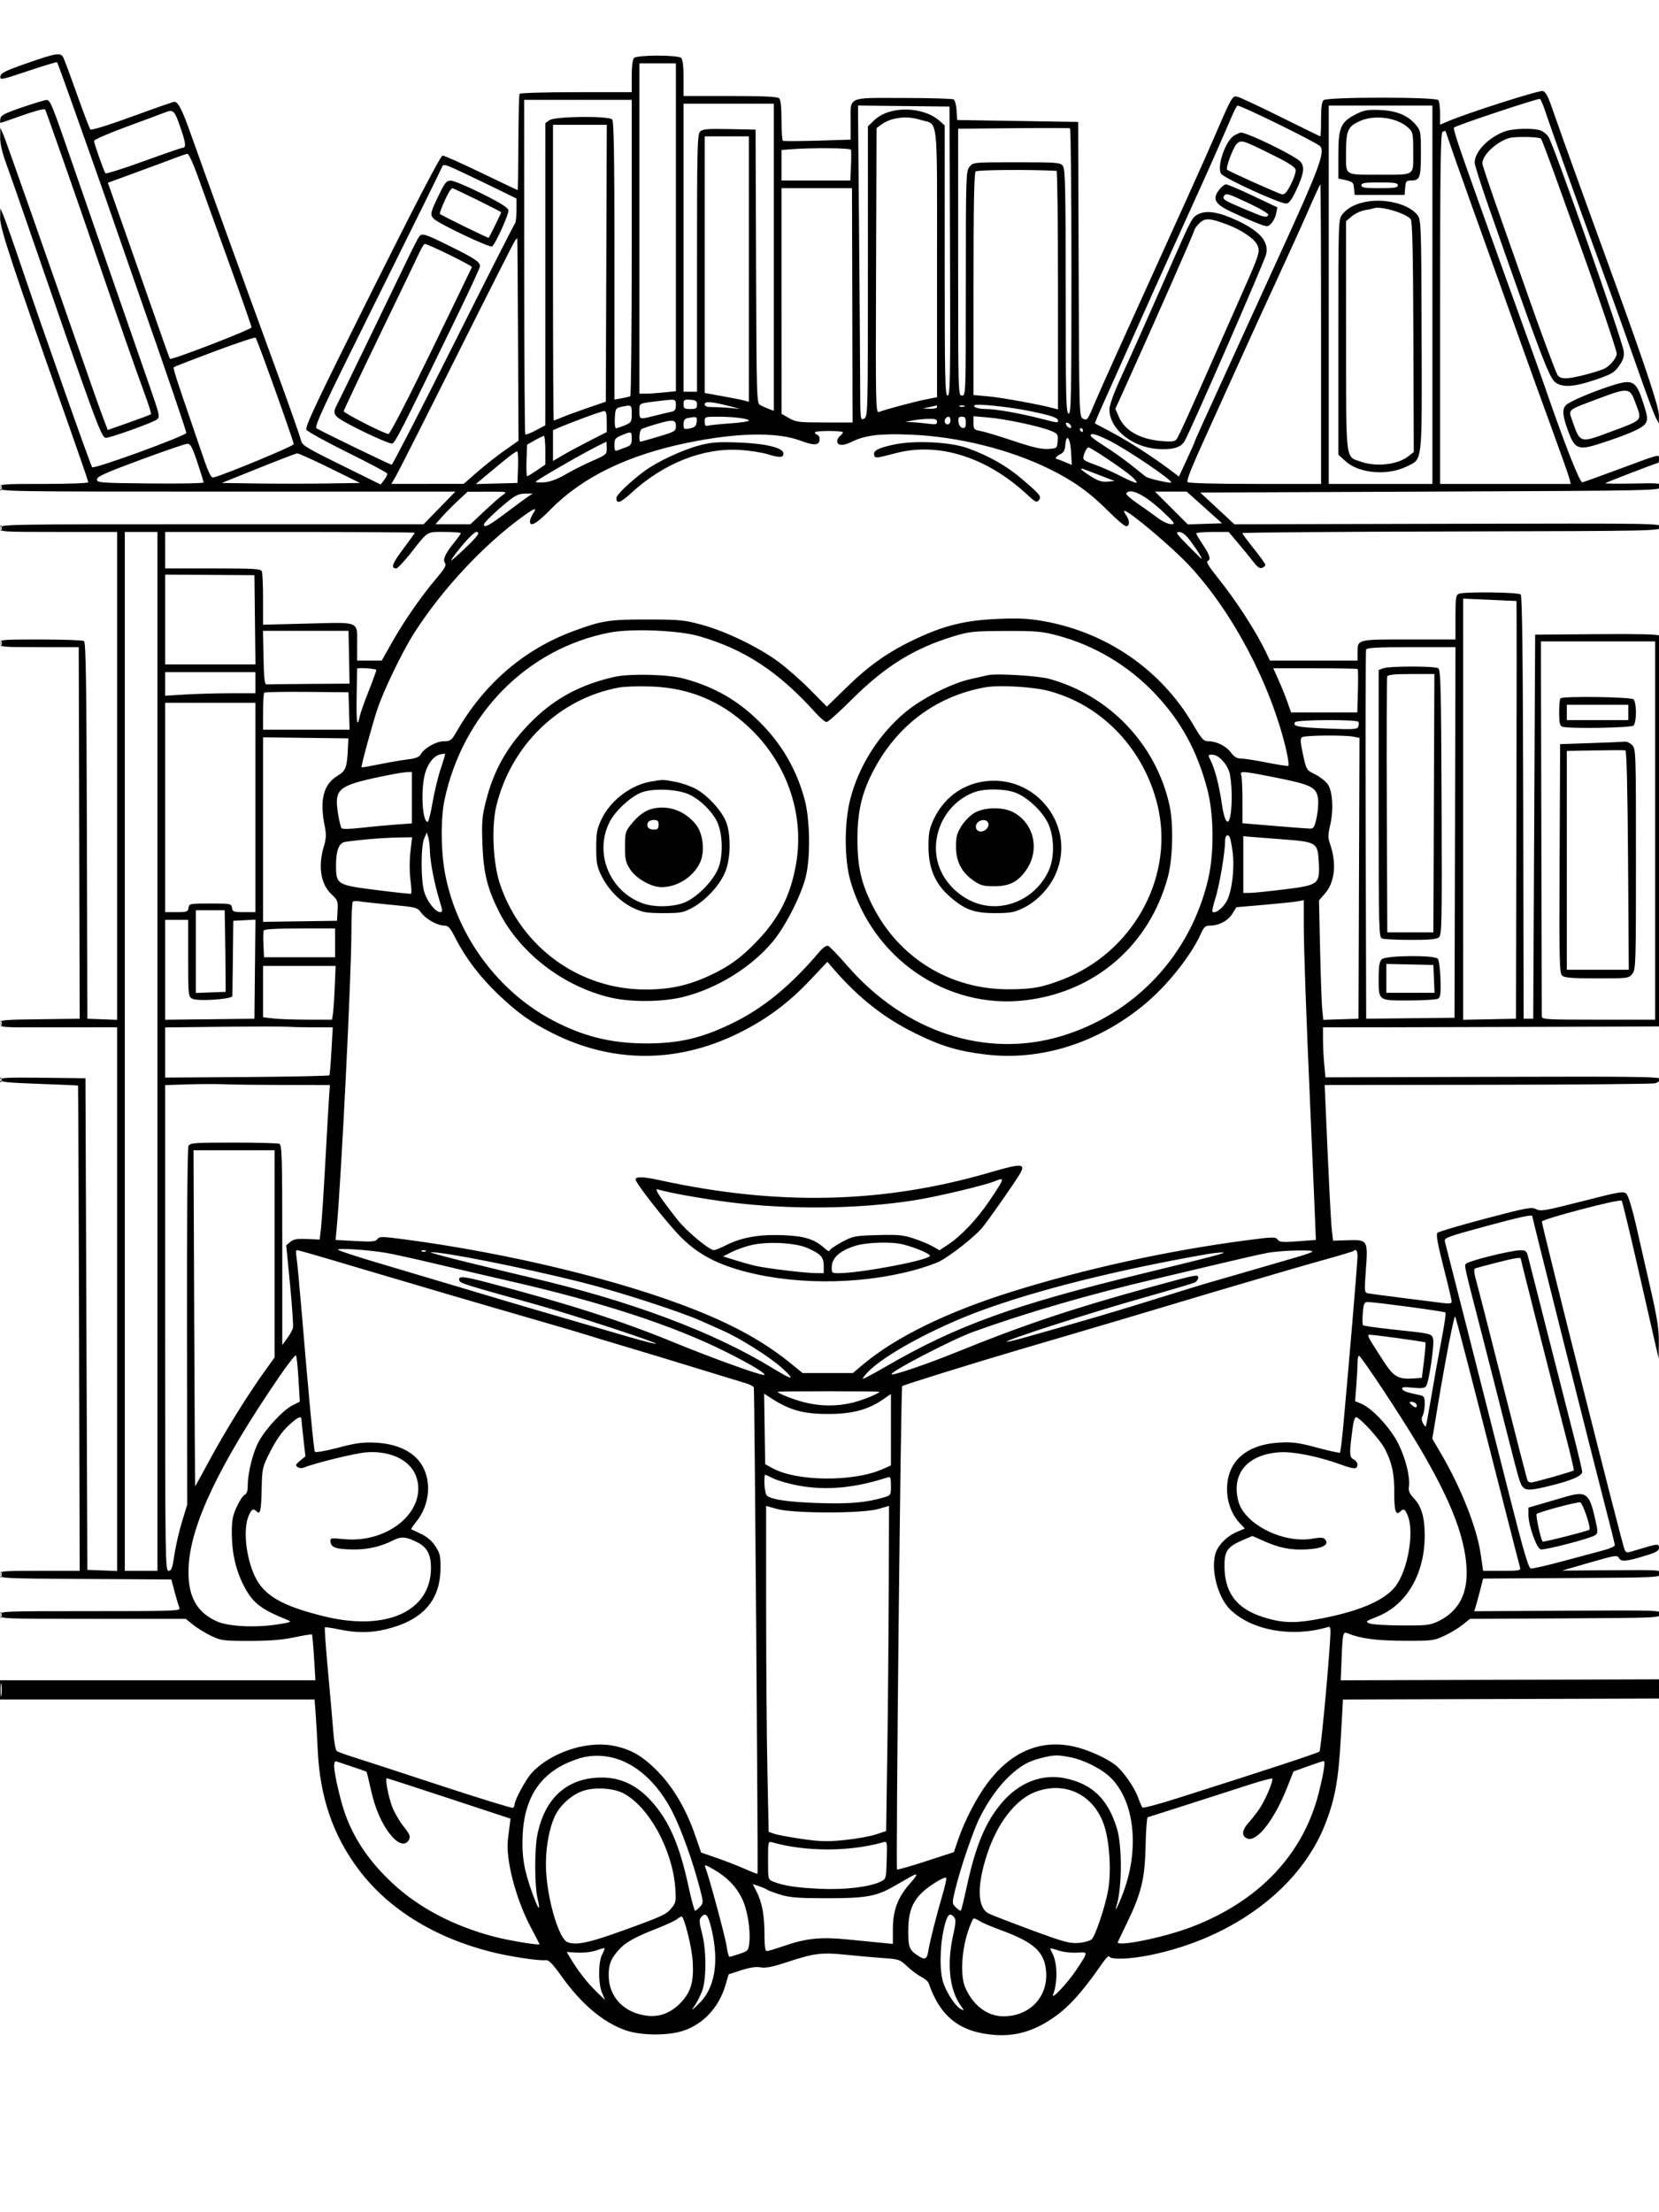 <svg xmlns="http://www.w3.org/2000/svg" width="864" height="1152" viewBox="0 0 864 1152" version="1.1">
	<path d="M 14 32.939 C 2.824 36.837, 0.446 38.013, 0.187 39.773 C -0.110 41.788, 0.646 41.641, 14.615 36.961 C 22.723 34.245, 29.521 32.188, 29.723 32.390 C 29.925 32.591, 33.492 42.374, 37.651 54.128 C 41.810 65.883, 47.448 81.800, 50.181 89.500 C 52.913 97.200, 57.547 110.475, 60.478 119 C 63.409 127.525, 69.040 143.725, 72.991 155 C 87.499 196.408, 97 224.278, 97 225.431 C 97 226.904, 48.987 244.420, 47.996 243.308 C 47.186 242.399, 22.952 173.691, 11.030 138.500 C 6.744 125.850, 2.546 113.925, 1.700 112 L 0.163 108.500 0.082 113.622 C -0.002 118.864, 6.308 137.922, 35.438 220.409 C 41.247 236.858, 46 250.696, 46 251.159 C 46 251.621, 35.650 252, 23 252 C 0.667 252, 0 252.058, 0 254 C 0 255.989, 0.667 256, 118.583 256 L 237.165 256 228.884 264.500 L 220.603 273 110.301 273 C 0.667 273, 0 273.012, 0 275 C 0 276.956, 0.667 277, 30.500 277 L 61 277 61 404.042 L 61 531.084 53.250 530.792 L 45.500 530.500 45.245 432.556 C 45.045 355.724, 44.722 334.441, 43.745 333.821 C 43.060 333.386, 32.938 333.024, 21.250 333.015 C 0.662 333, 0 333.062, 0 335 C 0 336.935, 0.667 337, 20.500 337 L 41 337 41.226 424.500 C 41.351 472.625, 41.463 516.163, 41.476 521.250 L 41.500 530.500 20.750 530.770 C 0.717 531.031, -0 531.110, -0 533.052 C -0 535.014, 0.599 535.062, 24.250 534.999 C 37.587 534.964, 51.313 534.949, 54.750 534.967 L 61 535 61 676.542 L 61 818.084 53.250 817.792 L 45.500 817.500 45 689.500 L 44.500 561.500 22.250 561.231 C 3.962 561.010, -0 561.205, -0 562.330 C -0 563.419, 4.128 563.843, 20.227 564.409 C 31.352 564.801, 40.538 565.206, 40.640 565.311 C 40.742 565.415, 40.978 622.313, 41.163 691.750 L 41.500 818 20.750 818 C 0.702 818, 0 818.067, 0 819.990 C 0 821.942, 0.831 821.984, 44.619 822.240 L 89.238 822.500 90.961 829 C 91.909 832.575, 93.028 836.288, 93.449 837.250 C 94.171 838.903, 91.596 839, 47.107 839 C 0.667 839, 0 839.028, 0 841 C 0 842.972, 0.667 843, 48.362 843 L 96.725 843 100.612 846.136 C 102.751 847.860, 106.975 850.448, 110 851.886 C 115.147 854.332, 116.430 854.500, 130 854.497 C 140.326 854.495, 147.033 853.958, 153.299 852.630 C 158.139 851.604, 162.263 850.931, 162.463 851.133 C 162.664 851.335, 163.153 856.788, 163.550 863.250 L 164.272 875 82.136 875 L 0 875 0 880 L 0 885 81.915 885 L 163.829 885 164.378 892.250 C 164.680 896.238, 165.169 904.760, 165.464 911.189 C 166.604 935.977, 173.414 955.809, 186.955 973.780 C 202.244 994.069, 226.324 1009.003, 255.701 1016.412 C 265.540 1018.893, 280.850 1021.205, 284.403 1020.746 C 285.777 1020.568, 287.989 1022.865, 292.355 1029 C 302.631 1043.443, 313.779 1052.912, 325.500 1057.151 C 333.237 1059.950, 346.942 1060.207, 355.184 1057.707 C 365.897 1054.457, 374.337 1045.557, 377.778 1033.880 L 379.483 1028.096 386.084 1025.973 C 390.546 1024.538, 393.815 1024.062, 396.172 1024.504 C 398.771 1024.992, 402.391 1024.254, 410.388 1021.606 C 424.016 1017.094, 428.091 1016.609, 441 1017.968 C 446.775 1018.576, 455.325 1019.334, 460 1019.653 C 468.125 1020.207, 468.676 1020.399, 472.500 1024.007 C 474.700 1026.084, 477.986 1028.530, 479.801 1029.444 C 481.617 1030.357, 483.364 1031.869, 483.683 1032.802 C 489.623 1050.198, 499.931 1058.291, 517.903 1059.669 C 527.610 1060.413, 536.189 1058.308, 545 1053.020 C 555.064 1046.981, 562.319 1039.305, 574.441 1021.877 C 576.059 1019.551, 577.559 1018.177, 577.775 1018.824 C 578.373 1020.618, 588.514 1020.260, 599.161 1018.070 C 642.434 1009.166, 677.353 982.954, 690.248 949.694 C 695.281 936.713, 697.048 927.001, 698.242 905.756 L 699.408 885.011 781.954 884.756 L 864.500 884.500 864.794 879.500 L 865.087 874.500 781.663 874.761 L 698.239 875.023 698.696 863.761 C 699.238 850.426, 699.438 849.556, 701.758 850.504 C 708.551 853.278, 716.614 854.360, 731 854.427 C 745.806 854.497, 746.756 854.380, 752.228 851.815 C 755.379 850.338, 759.667 847.755, 761.758 846.074 L 765.560 843.019 815.030 842.760 C 863.638 842.505, 864.505 842.465, 864.787 840.500 C 865.071 838.520, 864.579 838.503, 816.415 838.769 L 767.757 839.038 768.493 836.769 C 768.898 835.521, 769.942 831.692, 770.813 828.260 L 772.396 822.020 818.448 821.760 C 863.638 821.505, 864.505 821.463, 864.788 819.500 C 865.069 817.540, 864.557 817.504, 839.288 817.688 L 813.500 817.877 827.844 813.731 C 841.326 809.835, 842.249 809.694, 843.196 811.385 C 844.351 813.449, 846.976 813.178, 857.605 809.895 C 862.645 808.338, 864 807.500, 864 805.941 C 864 803.732, 863.351 803.796, 852.689 807.053 C 846.883 808.827, 846.878 808.827, 845.977 806.664 C 844.564 803.275, 803 638.351, 803 636.133 C 803 634.836, 843.536 624.202, 844.563 625.230 C 844.903 625.570, 848.704 641.295, 853.010 660.174 C 857.316 679.053, 861.510 697.425, 862.331 701 L 863.823 707.500 863.912 698.951 C 863.981 692.201, 863.066 686.309, 859.562 670.951 C 857.120 660.253, 853.689 645.200, 851.935 637.500 C 850.182 629.800, 848.017 622.727, 847.124 621.782 C 845.594 620.162, 844.261 620.380, 824 625.556 C 804.609 630.510, 802.255 630.913, 800 629.667 C 797.737 628.416, 795.237 628.882, 773.605 634.587 C 760.463 638.053, 749.214 641.386, 748.606 641.994 C 747.800 642.800, 748.657 647.612, 751.776 659.799 C 754.126 668.985, 756.038 677.090, 756.025 677.811 C 756.007 678.770, 754.858 678.977, 751.750 678.582 C 749.413 678.285, 740.075 677.108, 731 675.968 C 721.925 674.827, 713.596 673.711, 712.490 673.488 C 710.551 673.097, 710.512 672.658, 711.361 660.948 C 712.465 645.743, 712.311 645.504, 701.639 645.845 L 694.241 646.081 693.641 640.791 C 693.100 636.013, 692.181 617.950, 690.485 578.750 L 689.890 565 774.695 564.900 C 821.338 564.845, 860.623 564.488, 861.995 564.106 C 863.367 563.725, 864.616 562.757, 864.770 561.956 C 865.014 560.689, 853.730 560.534, 777.671 560.761 L 690.291 561.022 689.653 554.261 C 689.302 550.542, 689.011 544.688, 689.007 541.250 L 689 535 725.750 534.951 C 745.962 534.924, 785.348 534.812, 813.274 534.701 L 864.047 534.500 864.036 433.250 C 864.029 377.563, 864.019 331.544, 864.012 330.986 C 864.004 330.317, 853.045 330.062, 831.750 330.236 L 799.500 330.500 799 430.500 L 798.500 530.500 796 530.500 L 793.500 530.500 793.287 420.587 C 793.137 343.061, 792.755 310.354, 791.988 309.587 C 790.762 308.361, 762.623 308.039, 759.750 309.219 C 758.226 309.844, 758 311.427, 758 321.469 L 758 333 733.535 333 C 706.123 333, 707 332.754, 707 340.434 L 707 344 684.185 344 L 661.370 344 659.606 340.250 C 654.292 328.953, 643.673 312.557, 633.582 300.070 C 630.002 295.640, 628.067 292.478, 628.789 292.237 C 630.812 291.563, 630.170 289.173, 626.500 283.724 C 624.575 280.865, 623 278.183, 623 277.763 C 623 277.344, 626.797 277, 631.437 277 L 639.875 277 645.187 283.300 C 648.109 286.765, 651.657 291.119, 653.071 292.976 C 654.865 295.332, 656.149 296.157, 657.321 295.707 C 658.244 295.353, 659 294.657, 659 294.160 C 659 293.664, 656.300 289.875, 653 285.741 C 649.700 281.607, 647 277.951, 647 277.617 C 647 277.282, 695.938 276.894, 755.750 276.754 C 863.640 276.502, 864.502 276.484, 864.787 274.500 C 865.072 272.509, 864.576 272.501, 753.968 272.759 L 642.863 273.017 633.977 264.759 L 625.092 256.500 744.796 256 C 863.546 255.504, 864.502 255.484, 864.788 253.500 C 865.067 251.566, 864.591 251.510, 850.318 251.804 C 842.200 251.971, 835.783 251.883, 836.057 251.609 C 836.517 251.150, 862.937 241, 863.674 241 C 863.853 241, 864 240.070, 864 238.933 C 864 236.439, 865.176 236.132, 842.500 244.539 C 833.150 248.006, 824.871 250.990, 824.103 251.171 C 822.772 251.484, 815.018 231.765, 804.573 201.500 C 802.675 196, 798.426 184.075, 795.131 175 C 791.837 165.925, 786.649 151.525, 783.603 143 C 780.558 134.475, 774.287 116.925, 769.668 104 C 759.267 74.892, 756.664 67.003, 757.263 66.404 C 758.352 65.315, 801.242 51.031, 802.006 51.504 C 802.467 51.789, 803.836 55.054, 805.048 58.761 C 807.628 66.654, 825.632 116.854, 833.645 138.500 C 836.699 146.750, 841.589 160.250, 844.510 168.500 C 847.432 176.750, 852.343 190.627, 855.425 199.337 C 858.506 208.047, 861.678 216.372, 862.474 217.837 L 863.920 220.500 863.960 216.379 C 864.001 212.182, 857.179 191.542, 841.195 147.500 C 836.804 135.400, 828.474 112.450, 822.685 96.500 C 816.896 80.550, 810.661 63.095, 808.830 57.712 C 806.287 50.238, 805.015 47.801, 803.447 47.403 C 801.558 46.924, 764.192 58.853, 754.250 63.109 L 750 64.929 749.985 59.214 C 749.976 56.072, 749.589 52.900, 749.124 52.166 C 748.027 50.436, 691.392 50.430, 689.307 52.160 C 688.411 52.904, 688 56.034, 688 62.122 C 688 67.005, 687.834 71, 687.630 71 C 687.427 71, 678.253 66.521, 667.244 61.048 C 656.234 55.574, 646.054 50.801, 644.620 50.441 C 641.728 49.715, 641.921 49.371, 631.052 74.500 C 626.817 84.292, 617.275 105.442, 582.890 181.252 C 577.464 193.215, 571.845 205.815, 570.403 209.252 C 566.296 219.045, 566.199 219.177, 563.964 217.981 C 562.058 216.961, 562.006 215.145, 561.756 140.218 L 561.500 63.500 530 63 L 498.500 62.500 498.186 57.519 C 498.013 54.780, 497.338 52.199, 496.686 51.785 C 496.034 51.370, 484.153 51.024, 470.285 51.015 C 440.759 50.997, 443 49.948, 443 63.796 L 443 72.723 425.750 73.240 C 416.262 73.524, 408.163 73.560, 407.750 73.320 C 407.337 73.079, 407 68.274, 407 62.641 C 407 56.009, 406.577 51.977, 405.800 51.200 C 404.933 50.333, 397.867 50, 380.300 50 L 356 50 356 40.700 C 356 34.800, 355.561 30.961, 354.800 30.200 C 353.150 28.550, 331.850 28.550, 330.200 30.200 C 329.459 30.941, 329 34.578, 329 39.700 L 329 48 300.059 48 C 284.141 48, 270.880 48.385, 270.589 48.855 C 270.299 49.326, 270.018 60.801, 269.966 74.355 C 269.913 87.910, 269.744 99, 269.590 99 C 269.437 99, 260.920 94.950, 250.665 90 C 240.409 85.050, 231.339 81, 230.508 81 C 229.509 81, 217.082 104.844, 193.761 151.511 C 165.529 208.005, 158.727 222.368, 159.547 223.761 C 160.109 224.717, 169.756 230.044, 180.984 235.597 C 192.212 241.151, 201.523 246.101, 201.675 246.597 C 201.828 247.094, 201.121 248.583, 200.105 249.906 L 198.257 252.311 177.748 242.194 C 159.284 233.087, 157.189 231.799, 156.744 229.289 C 156.472 227.755, 150.153 209.850, 142.701 189.500 C 128.561 150.887, 107.662 93.154, 99.442 70 C 94.847 57.054, 92.776 53, 90.761 53 C 90.250 53, 80.402 56.448, 68.878 60.662 C 56.545 65.172, 47.579 67.949, 47.085 67.412 C 46.623 66.911, 43.475 58.680, 40.090 49.123 C 36.704 39.566, 33.484 30.903, 32.932 29.873 C 31.523 27.241, 29.312 27.599, 14 32.939 M 333 119 L 333 205 336.353 205 C 338.198 205, 342.473 204.711, 345.853 204.358 L 352 203.715 352 118.358 L 352 33 342.500 33 L 333 33 333 119 M 11.500 55.908 C 2.407 59.008, 0.445 60.034, 0.180 61.829 C 0.005 63.023, 0.042 64, 0.262 64 C 0.483 64, 5.672 62.214, 11.792 60.030 C 18.029 57.806, 23.174 56.472, 23.498 56.997 C 24.090 57.955, 41.446 107.556, 52.192 139 C 60.575 163.531, 71.522 194.785, 75.617 205.878 C 77.520 211.035, 78.877 215.456, 78.632 215.701 C 78.387 215.946, 73.220 217.896, 67.150 220.034 L 56.114 223.922 53.947 218.211 C 52.755 215.070, 50.291 208.225, 48.470 203 C 20.650 123.152, 2.955 72.824, 1.708 70 L 0.163 66.500 0.082 71.428 C 0.029 74.577, 1.069 79.268, 2.961 84.428 C 4.590 88.867, 9.489 102.850, 13.848 115.500 C 49.796 219.812, 52.798 228, 55.089 228 C 57.534 228, 79.374 220.183, 81.655 218.491 C 83.416 217.185, 83.233 216.354, 77.654 200.311 C 62.996 158.159, 47.073 112.247, 38.529 87.500 C 26.775 53.455, 26.177 51.981, 24.141 52.079 C 23.239 52.122, 17.550 53.845, 11.500 55.908 M 273.011 138.855 C 273.028 186.625, 273.275 225.942, 273.559 226.226 C 273.843 226.510, 276.305 225.563, 279.029 224.121 L 283.983 221.500 283.992 142.807 L 284 64.113 286.223 62.557 C 289.072 60.561, 316.856 60.256, 318.800 62.200 C 319.711 63.111, 320 80.810, 320 135.745 L 320 208.091 323.750 207.414 C 325.813 207.042, 327.837 206.545, 328.250 206.310 C 328.663 206.074, 329 171.259, 329 128.941 L 329 52 300.990 52 L 272.979 52 273.011 138.855 M 356 129 L 356 204 359.500 204 L 363 204 363 137.071 C 363 77.071, 363.166 69.977, 364.599 68.544 C 365.938 67.205, 368.419 66.990, 379.849 67.222 L 393.500 67.500 393.757 138.718 C 394.006 207.863, 394.069 209.967, 395.939 210.968 C 396.999 211.534, 399.021 212.438, 400.433 212.974 L 403 213.950 403 133.975 L 403 54 379.500 54 L 356 54 356 129 M 447.372 116.732 C 447.668 150.704, 447.930 187.628, 447.955 198.785 C 447.999 218.754, 448.031 219.054, 450 218 C 451.973 216.944, 452 215.906, 452 141.333 L 452 65.736 455.405 62.525 C 463.495 54.895, 480.995 55.286, 489.750 63.291 L 492 65.349 492 135.674 C 492 197.870, 492.175 206, 493.517 206 C 494.862 206, 495.004 197.465, 494.767 130.750 L 494.500 55.500 470.667 55.232 L 446.834 54.963 447.372 116.732 M 641.896 59.750 C 640.778 62.362, 637.597 69.675, 634.828 76 C 630.055 86.900, 626.681 94.396, 608.494 134.500 C 604.254 143.850, 596.069 162.075, 590.305 175 C 584.541 187.925, 577.610 203.408, 574.903 209.407 C 572.195 215.405, 570.097 220.394, 570.240 220.493 C 570.383 220.592, 574.325 222.690, 579 225.154 C 587.600 229.687, 600.567 238.021, 609.237 244.586 L 613.975 248.173 617.987 239.527 C 620.194 234.772, 622 230.703, 622 230.484 C 622 230.265, 624.210 225.229, 626.910 219.293 C 632.230 207.602, 661.763 142.904, 666.987 131.500 C 687.023 87.757, 690.316 78.839, 687.446 76.084 C 685.205 73.933, 646.661 55, 644.523 55 C 644.196 55, 643.014 57.138, 641.896 59.750 M 692 153.500 L 692 252 719 252 L 746 252 746 153.500 L 746 55 719 55 L 692 55 692 153.500 M 86 58.523 C 84.075 59.279, 74.963 62.668, 65.750 66.054 C 56.537 69.440, 48.998 72.725, 48.995 73.355 C 48.989 74.757, 54.083 89.216, 54.939 90.227 C 55.278 90.627, 64.206 87.815, 74.779 83.977 C 85.352 80.140, 94.426 77, 94.943 77 C 96.967 77, 96.855 74.977, 94.428 67.759 C 90.950 57.415, 90.388 56.799, 86 58.523 M 707.500 58.830 C 698.212 63.266, 697 65.815, 697 80.915 L 697 92.962 699.750 93.564 C 704.621 94.632, 704.860 94.835, 705.182 98.193 L 705.500 101.500 718.500 101.500 L 731.500 101.500 731.810 97.750 C 732.087 94.405, 732.416 94, 734.860 94 C 739.479 94, 740 92.569, 740 79.877 C 740 68.681, 739.882 68.013, 737.374 65.033 C 733.233 60.111, 727.559 57.722, 719 57.294 C 713.118 57.001, 710.637 57.332, 707.500 58.830 M 465.123 62.002 C 463.265 62.441, 460.565 63.681, 459.123 64.758 L 456.500 66.716 456.244 140.967 C 456 211.439, 456.077 215.184, 457.744 214.535 C 461.118 213.220, 476.547 209.094, 482.250 207.980 L 488 206.858 488 137.084 C 488 57.952, 488.838 65.260, 479.436 62.431 C 474.275 60.878, 470.380 60.761, 465.123 62.002 M 708.372 62.978 C 701.895 65.860, 701 67.878, 701 79.606 C 701 91.778, 699.760 90.973, 718.500 90.973 C 737.276 90.973, 736 91.821, 736 79.336 C 736 69.417, 735.874 68.787, 733.429 66.522 C 727.713 61.224, 716.028 59.572, 708.372 62.978 M 288 142 C 288 184.350, 288.170 219, 288.378 219 C 288.586 219, 290.498 218.256, 292.628 217.347 C 294.758 216.438, 300.775 214.229, 306 212.438 L 315.500 209.181 315.757 137.091 L 316.013 65 302.007 65 L 288 65 288 142 M 527.750 66.765 L 499 67.031 499 136.515 C 499 205.333, 499.019 206, 501 206 C 502.977 206, 503 205.333, 503 147.611 C 503 91.610, 503.078 89.125, 504.912 86.861 C 506.819 84.505, 506.875 84.500, 529.492 84.500 C 550.778 84.500, 552.248 84.618, 553.581 86.441 C 554.771 88.069, 555 98.580, 555 151.584 C 555 206.841, 555.189 214.858, 556.500 215.362 C 557.825 215.870, 558 207.259, 558 141.528 C 558 100.602, 557.663 66.979, 557.250 66.809 C 556.837 66.639, 543.563 66.619, 527.750 66.765 M 783.882 68.381 C 775.266 71.460, 768 78.942, 768 84.736 C 768 85.870, 771.120 95.730, 774.934 106.648 C 801.016 181.317, 806.530 195.958, 809.621 198.750 C 813.183 201.967, 819.465 201.669, 830.952 197.736 C 839.269 194.889, 840.744 194.019, 843.227 190.500 C 845.371 187.461, 845.950 185.660, 845.637 183 C 844.964 177.269, 809.322 75.666, 806.444 71.274 C 805.592 69.974, 803.765 68.481, 802.383 67.955 C 798.828 66.604, 788.169 66.849, 783.882 68.381 M 751.250 68.662 C 750.263 69.061, 750 88.386, 750 160.583 L 750 252 784.019 252 L 818.038 252 817.364 249.250 C 816.993 247.737, 812.658 235.475, 807.731 222 C 802.804 208.525, 795.251 187.600, 790.946 175.500 C 782.684 152.278, 779.199 142.529, 765.025 103 C 760.194 89.525, 755.475 76.138, 754.540 73.250 C 753.605 70.362, 752.763 68.036, 752.670 68.079 C 752.576 68.122, 751.938 68.385, 751.250 68.662 M 642.891 70.498 C 638.225 73.034, 633.379 87.342, 636.083 90.600 C 638.180 93.126, 666.359 106, 669.791 106 C 671.211 106, 672.588 104.240, 674.813 99.582 C 679 90.816, 679.630 86.973, 677.323 84.252 C 674.746 81.211, 649.358 68.833, 646.124 69.040 C 645.781 69.062, 644.326 69.718, 642.891 70.498 M 367 137.819 L 367 204.638 376.250 206.311 C 381.337 207.232, 386.512 208.266, 387.750 208.609 L 390 209.233 390 140.117 L 390 71 378.500 71 L 367 71 367 137.819 M 785.764 71.945 C 779.026 74.099, 772 80.832, 772 85.135 C 772 85.904, 776.254 98.550, 781.453 113.237 C 786.653 127.924, 792.911 145.691, 795.361 152.720 C 801.635 170.724, 809.760 192.682, 811.012 195.023 C 811.755 196.410, 813.107 197, 815.548 197 C 818.862 197, 829.529 194.372, 835.119 192.177 C 838.153 190.986, 842.005 186.465, 841.988 184.115 C 841.975 182.441, 831.943 152.745, 823.179 128.439 C 820.415 120.773, 814.782 105.126, 810.662 93.669 C 806.542 82.212, 802.883 72.550, 802.532 72.199 C 801.511 71.177, 788.768 70.985, 785.764 71.945 M 644.036 74.964 C 642.204 76.796, 638.209 87.580, 639.071 88.368 C 640.090 89.298, 665.892 100.877, 667.607 101.173 C 669.033 101.419, 670.188 100.143, 672.286 96 C 673.818 92.975, 674.943 89.600, 674.786 88.500 C 674.579 87.051, 671.333 84.924, 663 80.779 C 647.163 72.900, 646.349 72.651, 644.036 74.964 M 411.750 77.735 L 407 78.110 407 86.055 L 407 94 424.921 94 L 442.842 94 443.171 86.477 C 443.352 82.339, 443.350 78.514, 443.167 77.977 C 442.849 77.045, 422.485 76.889, 411.750 77.735 M 92 81.948 C 89.525 82.907, 80.447 86.278, 71.827 89.439 L 56.154 95.185 57.661 99.343 C 58.489 101.629, 64.281 118.125, 70.530 136 C 87.184 183.633, 88.188 186.465, 88.563 186.869 C 89.287 187.650, 131 171.548, 131 170.488 C 131 169.871, 125.563 154.321, 118.917 135.933 C 112.272 117.545, 105.025 97.438, 102.813 91.250 C 100.601 85.063, 98.276 80.046, 97.646 80.102 C 97.016 80.159, 94.475 80.989, 92 81.948 M 230.069 87.275 C 229.595 88.499, 214.371 119.347, 196.240 155.827 C 168.051 212.539, 163.507 222.287, 164.886 223.076 C 169.190 225.536, 203.191 242, 203.967 242 C 204.456 242, 218.886 213.988, 236.034 179.750 C 253.182 145.512, 267.614 117.073, 268.106 116.550 C 268.598 116.027, 269 112.859, 269 109.508 L 269 103.417 263.250 100.563 C 260.087 98.994, 251.522 94.862, 244.216 91.380 C 231.120 85.140, 230.919 85.082, 230.069 87.275 M 508.105 89.295 C 507.324 90.076, 507 107.294, 507 148.062 L 507 205.724 514.750 206.407 C 521.481 207.001, 542.115 210.764, 548.750 212.608 L 551 213.233 551 151.117 C 551 116.952, 550.663 88.983, 550.250 88.962 C 535.615 88.211, 508.979 88.421, 508.105 89.295 M 229.203 100.250 C 224.118 110.596, 223.859 111.627, 225.796 113.830 C 227.907 116.232, 254.981 129.130, 256.257 128.341 C 257.924 127.311, 265.071 111.550, 264.782 109.540 C 264.578 108.123, 260.765 105.718, 251 100.849 C 243.575 97.147, 236.324 94.091, 234.887 94.059 C 232.656 94.009, 231.826 94.914, 229.203 100.250 M 709 96.500 C 709 97.728, 710.722 98, 718.500 98 C 726.278 98, 728 97.728, 728 96.500 C 728 95.272, 726.278 95, 718.500 95 C 710.722 95, 709 95.272, 709 96.500 M 635.025 98.695 C 631.357 103.359, 632.570 106.043, 640 109.698 C 643.575 111.457, 649.558 114.124, 653.296 115.624 C 660.010 118.319, 660.116 118.329, 662.022 116.423 C 663.083 115.361, 664.244 113.030, 664.602 111.241 L 665.252 107.988 652.570 101.994 C 645.594 98.697, 639.270 96, 638.516 96 C 637.762 96, 636.191 97.213, 635.025 98.695 M 681.508 109.250 C 678.335 116.537, 671.257 132.175, 665.781 144 C 660.304 155.825, 651.763 174.500, 646.801 185.500 C 641.838 196.500, 634.503 212.700, 630.501 221.500 C 620.238 244.065, 617.852 249.952, 618.528 251.045 C 618.884 251.622, 632.749 252, 653.559 252 L 688 252 688 174 C 688 131.100, 687.838 96, 687.639 96 C 687.441 96, 684.682 101.963, 681.508 109.250 M 234.325 99.250 C 232.797 101.327, 228.631 110.966, 229.080 111.383 C 230.021 112.255, 254.233 124.098, 254.487 123.811 C 255.031 123.198, 261 111.046, 261 110.552 C 261 110.136, 236.355 98, 235.510 98 C 235.364 98, 234.831 98.563, 234.325 99.250 M 407.008 156.750 L 407.015 215.500 410.956 217.750 C 414.546 219.800, 416.191 220, 429.456 220 L 444.015 220 443.865 159 L 443.715 98 425.357 98 L 407 98 407.008 156.750 M 637.446 102.087 C 636.450 103.699, 637.569 104.408, 648.199 108.901 C 658.646 113.316, 659.548 113.541, 660.520 111.968 C 660.889 111.370, 656.721 108.843, 650.626 105.968 C 639.383 100.664, 638.488 100.401, 637.446 102.087 M 711.903 104.993 C 706.065 106.006, 701.744 108.238, 699.088 111.615 C 697.022 114.242, 697 114.921, 697 175.518 L 697 236.767 700.854 240.249 C 707.902 246.617, 722.713 247.833, 732.727 242.867 C 740.962 238.783, 740.563 242.351, 740.368 174.579 C 740.203 117.447, 740.109 114.619, 738.288 112.119 C 734.223 106.535, 722.019 103.239, 711.903 104.993 M 715.500 108.458 C 714.950 108.666, 712.826 109.116, 710.779 109.458 C 708.733 109.800, 705.696 111.227, 704.029 112.629 L 701 115.178 701.022 174.839 C 701.047 242.073, 700.504 237.535, 708.876 240.467 C 716.817 243.249, 728.030 241.944, 733.472 237.604 L 736.288 235.359 736.079 175.454 C 735.924 131.025, 735.564 115.177, 734.685 114.112 C 732.127 111.011, 718.990 107.140, 715.500 108.458 M 624.391 111.391 C 620.980 112.920, 620.614 113.578, 610.982 135.500 C 597.746 165.627, 589.985 183.054, 584.037 196 C 580.311 204.111, 577.814 210.912, 577.781 213.036 C 577.625 223.242, 589.617 233.025, 603.268 233.829 C 610.655 234.264, 614.858 233.059, 616.801 229.948 C 619.582 225.494, 658.593 136.128, 659.441 132.268 C 660.850 125.855, 656.152 120.404, 644.500 114.929 C 635.073 110.500, 628.830 109.402, 624.391 111.391 M 624.573 116.336 C 623.158 117.751, 622 119.350, 622 119.889 C 622 120.787, 601.182 168.058, 586.849 199.707 L 580.868 212.914 582.808 217.299 C 585.928 224.352, 593.775 228.730, 605.023 229.693 C 609.889 230.110, 611.830 229.903, 612.663 228.876 C 613.753 227.533, 619.943 213.909, 634.188 181.500 C 638.055 172.700, 643.916 159.425, 647.212 152 C 655.801 132.648, 656.290 131.113, 654.918 127.803 C 653.539 124.472, 646.752 119.804, 639.105 116.926 C 629.932 113.473, 627.534 113.375, 624.573 116.336 M 218.266 123.250 C 217.727 123.938, 215.014 129.225, 212.236 135 C 197.961 164.676, 177.010 207.861, 175.607 210.500 C 173.092 215.232, 173.613 216.409, 179.750 219.847 C 187.959 224.448, 202.219 230.977, 204.086 230.989 C 205.650 231, 208.212 225.978, 238.931 162.696 C 245.019 150.154, 250 139.311, 250 138.601 C 250 136.420, 246.981 134.421, 234.133 128.092 C 221.040 121.643, 219.817 121.269, 218.266 123.250 M 268.248 125.250 C 267.700 125.938, 254.090 152.825, 238.004 185 C 221.917 217.175, 207.643 245.412, 206.283 247.750 L 203.810 252 222.655 251.977 L 241.500 251.954 248.679 245.686 C 252.628 242.238, 259.049 237.186, 262.949 234.459 L 270.039 229.500 269.788 176.750 C 269.650 147.738, 269.472 124, 269.391 124 C 269.311 124, 268.796 124.563, 268.248 125.250 M 218.588 131.193 C 217.536 133.471, 208.199 152.873, 197.838 174.309 C 187.477 195.746, 179 213.667, 179 214.134 C 179 215.136, 200.347 226, 202.316 226 C 203.104 226, 212.368 208.078, 224.583 182.919 C 236.087 159.225, 245.626 139.498, 245.779 139.082 C 246.039 138.376, 222.800 126.969, 221.218 127.026 C 220.823 127.040, 219.640 128.915, 218.588 131.193 M 111.694 182.993 C 100.250 187.275, 90.678 190.989, 90.421 191.245 C 90.165 191.501, 91.805 197.063, 94.065 203.605 C 96.326 210.147, 100.723 223.055, 103.837 232.289 C 108.488 246.077, 109.803 249.002, 111.193 248.648 C 117.203 247.118, 152.953 232.277, 152.974 231.304 C 153.005 229.852, 134 176.768, 133.121 175.853 C 132.780 175.497, 123.137 178.710, 111.694 182.993 M 840 200.600 C 829.992 203.720, 817.157 209.169, 815.496 211.004 C 813.410 213.310, 813.765 216.707, 816.985 225.264 C 820.207 233.826, 822.253 234.567, 833.028 231.077 C 848.589 226.036, 855.751 222.834, 857.099 220.315 C 858.182 218.292, 858.030 216.852, 856.087 210.718 C 852.148 198.280, 850.590 197.300, 840 200.600 M 832.927 207.403 C 815.686 213.864, 816.747 212.951, 818.968 219.408 C 822.875 230.762, 822.944 230.782, 838.109 225.120 C 856.178 218.372, 855.281 219.408, 851.634 209.500 C 848.821 201.854, 847.985 201.760, 832.927 207.403 M 344.500 208.658 C 332.157 210.130, 333 209.734, 333 214.061 C 333 218.528, 332.982 218.522, 340.765 216.539 C 343.919 215.736, 347.738 214.827, 349.250 214.520 C 351.510 214.061, 352 213.431, 352 210.981 C 352 207.813, 351.883 207.777, 344.500 208.658 M 356 210.469 C 356 212.695, 356.422 213, 359.500 213 C 362.484 213, 363 212.661, 363 210.704 C 363 208.792, 362.415 208.369, 359.500 208.173 C 356.360 207.962, 356 208.198, 356 210.469 M 367 210.488 C 367 211.606, 368.136 212, 371.360 212 C 373.759 212, 377.921 212.214, 380.610 212.475 L 385.500 212.949 380.500 211.640 C 371.013 209.156, 367 208.814, 367 210.488 M 507.439 211.098 C 506.798 212.136, 509.701 213, 513.832 213.001 C 518.533 213.003, 531.223 215.242, 541.667 217.912 C 551.133 220.332, 551 220.317, 551 218.975 C 551 217.524, 547.376 216.318, 536.116 214.024 C 525.090 211.777, 508.092 210.043, 507.439 211.098 M 323.500 211.874 C 320.682 212.472, 320.482 212.829, 320.198 217.756 C 320.031 220.640, 320.314 223, 320.826 223 C 321.337 223, 323.386 222.319, 325.378 221.487 C 328.778 220.066, 329 219.698, 329 215.487 C 329 210.757, 328.941 210.718, 323.500 211.874 M 484 212 L 480.500 212.737 484.250 212.868 C 486.313 212.941, 488 212.550, 488 212 C 488 211.450, 487.887 211.059, 487.750 211.132 C 487.613 211.204, 485.925 211.595, 484 212 M 499.750 211.662 C 500.438 211.940, 501.563 211.940, 502.250 211.662 C 502.938 211.385, 502.375 211.158, 501 211.158 C 499.625 211.158, 499.063 211.385, 499.750 211.662 M 304.500 217.432 C 299.550 219.264, 293.813 221.498, 291.750 222.395 L 288 224.027 288 232.034 L 288 240.040 293.250 236.971 C 296.137 235.283, 302.438 231.895, 307.250 229.441 L 316 224.980 316 219.490 C 316 215.738, 315.604 214.016, 314.750 214.050 C 314.063 214.077, 309.450 215.599, 304.500 217.432 M 358.250 217.706 C 356.555 218.032, 356 218.830, 356 220.943 C 356 223.575, 356.199 223.707, 359.250 223.088 C 361.838 222.563, 362.564 221.876, 362.816 219.714 C 363.140 216.936, 362.868 216.816, 358.250 217.706 M 367 219.567 C 367 221.532, 367.411 222.020, 368.750 221.645 C 369.712 221.376, 374.887 220.853, 380.250 220.484 C 385.613 220.115, 390 219.467, 390 219.043 C 390 217.991, 382.170 217, 373.860 217 C 367.161 217, 367 217.060, 367 219.567 M 492.667 217.667 C 491.449 218.885, 491.978 221, 493.500 221 C 494.333 221, 495 220.111, 495 219 C 495 217.008, 493.934 216.399, 492.667 217.667 M 499.184 219.741 C 499.374 221.395, 500.195 222.615, 501.250 222.815 C 502.609 223.073, 503 222.460, 503 220.073 C 503 217.634, 502.574 217, 500.934 217 C 499.271 217, 498.929 217.535, 499.184 219.741 M 507 220.260 C 507 223.537, 507.257 223.824, 510.750 224.459 C 512.813 224.834, 520.505 227.157, 527.844 229.621 C 537.705 232.932, 542.404 234.023, 545.844 233.801 C 550.446 233.503, 550.504 233.456, 550.812 229.725 C 551.103 226.198, 550.876 225.846, 547.359 224.377 C 541.729 222.024, 523.983 218.223, 514.954 217.436 L 507 216.742 507 220.260 M 475 219 L 471.500 219.737 475.110 219.868 C 477.096 219.941, 480.809 220.286, 483.360 220.636 C 487.248 221.169, 488 221.007, 488 219.636 C 488 218.332, 487.035 218.027, 483.250 218.132 C 480.637 218.204, 476.925 218.595, 475 219 M 341.308 220.981 C 337.903 221.987, 334.640 223.104, 334.058 223.464 C 332.987 224.126, 332.533 230, 333.553 230 C 333.857 230, 338.132 228.795, 343.053 227.322 C 351.569 224.772, 352 224.508, 352 221.822 C 352 218.408, 350.438 218.285, 341.308 220.981 M 555.188 221.063 C 555.428 221.784, 556.216 222.572, 556.938 222.813 C 557.688 223.063, 558.063 222.688, 557.813 221.938 C 557.572 221.216, 556.784 220.428, 556.063 220.188 C 555.313 219.938, 554.938 220.313, 555.188 221.063 M 562.500 224 C 562.840 224.550, 563.316 225, 563.559 225 C 563.802 225, 564 224.550, 564 224 C 564 223.450, 563.523 223, 562.941 223 C 562.359 223, 562.160 223.450, 562.500 224 M 424.463 225.060 C 424.214 225.462, 424.715 226.061, 425.576 226.391 C 426.512 226.750, 427.012 227.896, 426.820 229.246 C 426.434 231.968, 423.702 232.043, 417 229.517 C 404.658 224.864, 383.777 225.250, 357.869 230.607 C 326.756 237.042, 303.328 248.455, 286.835 265.212 C 279.453 272.713, 276 274.705, 276 271.465 C 276 270.620, 276.727 268.820, 277.615 267.465 C 279.836 264.075, 278.644 264.369, 272.634 268.696 C 252.008 283.545, 230.257 306.841, 215.662 329.715 C 209.500 339.371, 199.728 359.624, 196.465 369.500 C 193.687 377.908, 187.894 399.227, 188.282 399.615 C 188.407 399.740, 192.557 399.018, 197.504 398.011 C 202.452 397.004, 209.100 395.861, 212.278 395.471 C 216.402 394.965, 218.342 394.229, 219.053 392.900 C 220.801 389.636, 227.195 386, 231.190 386 C 234.586 386, 235.156 385.580, 237.636 381.250 C 252.015 356.142, 272.726 338.260, 298.500 328.700 C 313.376 323.182, 317.243 322.569, 337 322.598 C 353.971 322.622, 356.326 322.850, 365.500 325.346 C 378.083 328.771, 395.228 337.071, 405.552 344.735 C 409.923 347.981, 417.354 354.538, 422.064 359.307 L 430.628 367.978 440.588 358.239 C 452.488 346.605, 462.437 339.567, 476.257 333.011 C 491.625 325.720, 502.623 323.003, 519.618 322.300 C 530.732 321.840, 535.837 322.093, 543.618 323.485 C 576.546 329.381, 604.682 348.842, 621.346 377.250 C 625.855 384.936, 626.819 386, 629.272 386 C 633.575 386, 638.567 388.495, 641.090 391.908 C 642.736 394.135, 644.192 395, 646.293 395 C 647.897 395, 653.901 395.933, 659.636 397.073 C 665.370 398.213, 670.437 399.001, 670.896 398.823 C 671.355 398.645, 670.883 394.900, 669.848 390.500 C 661.816 356.377, 642.025 318.768, 619.271 294.388 C 610.435 284.920, 587.997 266, 585.604 266 C 585.210 266, 585.587 267, 586.443 268.223 C 588.427 271.054, 588.446 274, 586.482 274 C 585.647 274, 581.485 270.492, 577.232 266.205 C 567.708 256.605, 559.149 250.448, 546.938 244.416 C 525.789 233.969, 498.969 227.319, 474 226.333 C 458.108 225.705, 450.396 226.663, 443.464 230.125 C 439.042 232.334, 436 232.142, 436 229.654 C 436 228.879, 436.675 227.685, 437.500 227 C 438.325 226.315, 439 225.473, 439 225.128 C 439 224.239, 425.010 224.175, 424.463 225.060 M 323.750 226.658 C 320.427 228.037, 320 228.613, 320 231.714 C 320 234.651, 320.282 235.100, 321.750 234.505 C 322.712 234.115, 324.738 233.347, 326.250 232.800 C 328.516 231.980, 329 231.206, 329 228.402 C 329 224.556, 328.900 224.523, 323.750 226.658 M 568 226.896 C 568 227.390, 571.263 229.836, 575.250 232.332 C 579.237 234.828, 585.425 239.214, 589 242.077 C 592.575 244.941, 596.042 247.708, 596.705 248.227 C 597.985 249.229, 610 251.953, 610 251.241 C 610 249.567, 585.345 233.024, 576.885 229.022 C 570.284 225.900, 568 225.353, 568 226.896 M 278.500 229.295 L 274.500 231.557 274.210 239.778 C 274.050 244.300, 274.194 248, 274.529 248 C 274.865 248, 277.133 246.628, 279.570 244.952 L 284 241.904 284 234.452 C 284 230.353, 283.663 227.007, 283.250 227.016 C 282.837 227.025, 280.700 228.051, 278.500 229.295 M 554.814 231.688 C 554.582 234.507, 553.914 235.757, 552.250 236.487 C 550.361 237.316, 549.106 239, 550.378 239 C 550.586 239, 552.426 239.698, 554.468 240.551 L 558.180 242.102 557.808 235.374 C 557.397 227.925, 555.333 225.385, 554.814 231.688 M 310.500 232.640 C 301.318 237.316, 279 250.241, 279 250.882 C 279 251.230, 281.057 251.351, 283.571 251.151 C 286.562 250.913, 290.369 249.486, 294.583 247.023 C 298.126 244.953, 304.394 241.790, 308.512 239.995 C 315.699 236.861, 316 236.595, 316 233.365 C 316 231.514, 315.887 230.021, 315.750 230.047 C 315.613 230.072, 313.250 231.239, 310.500 232.640 M 364 231.999 C 355.270 234.346, 342.478 240.325, 335.895 245.135 C 328.461 250.567, 321 257.684, 321 259.344 C 321 262.602, 323.145 261.883, 328.725 256.753 C 345.770 241.083, 366.523 232.956, 385.966 234.338 C 390.660 234.671, 396.750 235.627, 399.500 236.461 C 406.151 238.479, 408 238.409, 408 236.139 C 408 233.148, 398.569 230.894, 384 230.404 C 373.679 230.056, 370.193 230.334, 364 231.999 M 465.830 231.459 C 457.640 233.160, 454.771 234.610, 455.228 236.817 C 455.633 238.774, 455.931 238.752, 466.500 235.980 C 488.919 230.099, 514.038 238.058, 535.117 257.719 C 539.120 261.452, 539.901 261.824, 540.990 260.513 C 542.583 258.593, 541.851 257.667, 532.231 249.442 C 524.184 242.562, 514.681 237.184, 503.723 233.307 C 494.764 230.137, 476.486 229.246, 465.830 231.459 M 73 239.507 C 54.866 246.215, 50.500 248.186, 50.500 249.665 C 50.500 251.394, 52.096 251.515, 78.250 251.766 C 93.513 251.912, 106.012 251.687, 106.028 251.266 C 106.043 250.845, 104.584 246.113, 102.785 240.750 C 100.064 232.635, 99.179 231.015, 97.508 231.091 C 96.404 231.142, 85.375 234.928, 73 239.507 M 564.975 235.565 C 563.487 239.478, 563.569 239.577, 570.250 241.976 C 573.688 243.210, 579.850 245.958, 583.945 248.082 C 588.039 250.206, 591.639 251.687, 591.945 251.374 C 592.250 251.061, 590.925 249.448, 589 247.789 C 584.679 244.066, 568.117 233, 566.866 233 C 566.362 233, 565.512 234.154, 564.975 235.565 M 264.500 238.259 C 262.300 240.014, 257.643 243.840, 254.152 246.760 L 247.804 252.070 258.652 251.785 L 269.500 251.500 269.790 243.250 C 269.950 238.713, 269.725 235.015, 269.290 235.034 C 268.856 235.052, 266.700 236.503, 264.500 238.259 M 134.500 243.852 L 115.500 251.500 133.815 251.773 C 143.888 251.923, 160.088 251.923, 169.815 251.773 L 187.500 251.500 171.768 243.750 C 163.115 239.488, 155.465 236.046, 154.768 236.102 C 154.071 236.158, 144.950 239.646, 134.500 243.852 M 563 244.289 C 563 244.565, 565.222 246.217, 567.937 247.960 C 571.718 250.386, 573.768 251.055, 576.687 250.814 L 580.500 250.500 573.500 247.787 C 563.345 243.852, 563 243.737, 563 244.289 M 0.158 254 C 0.158 255.375, 0.385 255.938, 0.662 255.250 C 0.940 254.563, 0.940 253.438, 0.662 252.750 C 0.385 252.063, 0.158 252.625, 0.158 254 M 238.384 260.851 C 235.570 263.477, 231.811 267.285, 230.030 269.313 L 226.793 273 235.893 273 L 244.994 273 252.247 266.178 C 256.236 262.427, 260.613 258.602, 261.973 257.678 C 264.360 256.058, 264.086 256.001, 253.973 256.038 L 243.500 256.076 238.384 260.851 M 586.556 256.910 C 586.246 257.410, 588.807 259.733, 592.247 262.072 C 595.686 264.411, 600.477 267.827, 602.894 269.662 C 605.360 271.535, 608.431 272.981, 609.894 272.957 C 612.274 272.917, 611.896 272.346, 605.546 266.373 C 596.375 257.748, 588.472 253.810, 586.556 256.910 M 610.056 264.542 L 618.598 273.084 627.514 272.792 L 636.430 272.500 627.224 264.250 L 618.017 256 609.766 256 L 601.514 256 610.056 264.542 M 264.500 261.112 C 258.083 266.298, 252 272.182, 252 273.203 C 252 275.114, 254.930 273.561, 263.424 267.148 C 268.416 263.379, 273.613 259.554, 274.973 258.648 L 277.445 257 273.473 257.036 C 270.353 257.064, 268.426 257.939, 264.500 261.112 M 0.158 275 C 0.158 276.375, 0.385 276.938, 0.662 276.250 C 0.940 275.563, 0.940 274.438, 0.662 273.750 C 0.385 273.063, 0.158 273.625, 0.158 275 M 65 547.500 L 65 818 73.500 818 L 82 818 82 547.500 L 82 277 73.500 277 L 65 277 65 547.500 M 86 286.500 L 86 296 110.893 296 C 132.670 296, 135.862 296.198, 136.393 297.582 C 136.727 298.452, 137 305.047, 137 312.238 L 137 325.312 160.499 324.720 C 187.940 324.028, 186 323.175, 186 335.934 L 186 344 192.395 344 L 198.789 344 204.317 334.237 C 210.611 323.121, 219.395 310.483, 227.398 301.028 C 231.570 296.100, 232.618 294.245, 231.791 293.249 C 230.393 291.564, 231.880 288.204, 236.536 282.522 C 238.441 280.197, 240 278.003, 240 277.647 C 240 277.291, 236.207 277, 231.571 277 C 222.015 277, 223.133 276.308, 214.068 287.827 C 210.531 292.322, 207.070 296, 206.378 296 C 203.359 296, 204.254 293.465, 209.934 285.927 C 213.270 281.500, 216 277.680, 216 277.438 C 216 277.197, 186.750 277, 151 277 L 86 277 86 286.500 M 243.465 280.908 C 239.657 285.023, 235 291.055, 235 291.871 C 235 292.136, 238.281 289.236, 242.291 285.426 C 248.983 279.068, 250.380 277, 247.981 277 C 247.486 277, 245.454 278.758, 243.465 280.908 M 618.606 283.988 C 622.398 287.831, 625.627 290.981, 625.782 290.988 C 626.362 291.013, 623.381 286.244, 620 281.741 C 617.575 278.511, 615.764 277.066, 614.106 277.039 C 612.023 277.005, 612.609 277.910, 618.606 283.988 M 86 322.617 L 86 346 109.518 346 L 133.037 346 132.768 322.760 L 132.500 299.520 109.250 299.378 L 86 299.235 86 322.617 M 762 421.394 L 762 531.056 775.750 530.778 L 789.500 530.500 789.754 421.750 C 789.894 361.938, 789.894 312.986, 789.754 312.969 C 789.614 312.951, 783.313 312.666, 775.750 312.334 L 762 311.731 762 421.394 M 137.229 342.500 C 137.431 352.955, 137.817 356.475, 138.750 356.400 C 139.438 356.345, 149.463 356.233, 161.028 356.150 L 182.056 356 181.778 342.250 L 181.500 328.500 159.229 328.500 L 136.959 328.500 137.229 342.500 M 317.500 329.410 C 274.587 337.722, 240.997 371.749, 231.515 416.513 C 229.408 426.461, 229.593 443.864, 231.931 455.715 C 238.242 487.689, 259.482 516.366, 288 531.414 C 303.440 539.561, 318.055 543.236, 335.500 543.357 C 353.645 543.483, 365.724 540.642, 382.500 532.301 C 398.057 524.566, 412.097 512.943, 426.666 495.737 C 428.624 493.424, 430.392 492.213, 431.302 492.562 C 432.111 492.873, 436.613 497.545, 441.305 502.946 C 471.381 537.556, 513.645 551.392, 552.940 539.491 C 591.428 527.835, 620.154 496.999, 629.265 457.559 C 632.408 443.955, 632.176 423.885, 628.727 410.867 C 623.428 390.869, 615.049 375.550, 601.648 361.363 C 587.693 346.588, 569.942 336.008, 550.500 330.876 C 542.548 328.777, 539.404 328.509, 523.500 328.574 C 506.890 328.642, 504.813 328.858, 496.600 331.363 C 475.940 337.666, 460.973 346.952, 443.668 364.204 C 437.161 370.692, 431.223 376, 430.473 376 C 429.724 376, 427.182 373.863, 424.824 371.250 C 405.348 349.664, 387.803 338.130, 364 331.265 C 353.354 328.195, 328.826 327.216, 317.500 329.410 M 0.158 335 C 0.158 336.375, 0.385 336.938, 0.662 336.250 C 0.940 335.563, 0.940 334.438, 0.662 333.750 C 0.385 333.063, 0.158 333.625, 0.158 335 M 802.715 430.750 C 802.833 483.963, 802.945 528.288, 802.965 529.250 C 802.997 530.876, 805.085 531, 832.500 531 L 862 531 862 432.500 L 862 334 832.250 334 L 802.500 334 802.715 430.750 M 711.461 338.250 C 711.199 338.938, 711.100 382.475, 711.242 435 L 711.500 530.500 734.500 530.248 L 757.500 529.996 757.755 433.498 L 758.010 337 734.974 337 C 717.465 337, 711.823 337.300, 711.461 338.250 M 720.250 348.031 L 718 348.936 718 418.499 C 718 483.828, 718.107 488.104, 719.750 488.735 C 720.712 489.104, 727.392 489.427, 734.593 489.453 C 744.350 489.488, 748.113 489.146, 749.363 488.111 C 750.908 486.832, 751.019 481.280, 750.770 417.824 C 750.535 357.869, 750.305 348.804, 749 347.979 C 747.100 346.778, 723.259 346.822, 720.250 348.031 M 185.984 348.250 C 185.975 348.387, 185.863 354.870, 185.734 362.656 C 185.511 376.117, 186.037 379.567, 187.327 373.117 C 187.648 371.509, 189.731 365.602, 191.956 359.990 C 194.180 354.379, 196 349.385, 196 348.894 C 196 348.145, 186.032 347.504, 185.984 348.250 M 665.914 354.250 C 667.448 357.688, 669.534 362.863, 670.549 365.750 L 672.395 371 689.635 371 L 706.875 371 707.188 359.913 C 707.359 353.815, 707.312 348.640, 707.083 348.413 C 706.854 348.186, 696.870 348, 684.896 348 L 663.125 348 665.914 354.250 M 86 356.152 L 86 362.304 96.656 361.652 C 102.516 361.293, 113.091 361, 120.156 361 L 133 361 133 355.500 L 133 350 109.500 350 L 86 350 86 356.152 M 320 352.489 C 303.076 356.284, 289.910 363.161, 278.387 374.224 C 265.028 387.049, 257.297 400.217, 252.995 417.475 C 251.052 425.271, 250.824 428.226, 251.261 439.975 C 251.804 454.586, 253.838 462.794, 259.889 474.781 C 270.764 496.324, 293.431 513.743, 318.070 519.491 C 328.780 521.990, 345.171 521.827, 356 519.114 C 373.596 514.705, 391.559 503.543, 402.599 490.159 C 409.178 482.182, 417.332 466.094, 419.657 456.500 C 422.138 446.261, 421.864 426.977, 419.088 416.500 C 414.903 400.704, 406.871 386.959, 395.113 375.469 C 383.840 364.454, 371.970 357.703, 356.354 353.425 C 348.101 351.165, 328.192 350.652, 320 352.489 M 514.500 351.591 C 513.400 351.858, 509.350 352.774, 505.500 353.626 C 495.394 355.863, 479.889 363.791, 471.070 371.231 C 457.544 382.643, 447.254 398.966, 442.849 416 C 439.668 428.298, 439.662 447.372, 442.836 458.500 C 454.366 498.933, 492.719 525.432, 533.253 520.972 C 570.064 516.922, 598.626 492.392, 608.248 456.565 C 610.798 447.071, 611.208 429.192, 609.098 419.500 C 602.196 387.797, 577.891 362.177, 546.500 353.516 C 540.667 351.906, 518.650 350.582, 514.500 351.591 M 722.460 352.250 C 722.197 352.938, 722.098 383.200, 722.241 419.500 L 722.500 485.500 734.500 485.500 L 746.500 485.500 746.757 418.250 L 747.014 351 734.976 351 C 726.266 351, 722.805 351.346, 722.460 352.250 M 322.500 357.998 C 291.380 363.626, 266.126 387.981, 258.478 419.741 C 255.854 430.636, 256.764 449.689, 260.424 460.500 C 271.561 493.396, 301.779 515.263, 336.118 515.276 C 348.891 515.281, 358.282 513.242, 369.627 508 C 379.805 503.297, 386.696 498.226, 395 489.326 C 406.041 477.494, 411.799 465.905, 414.580 449.921 C 419.144 423.692, 409.643 396.685, 389.287 378.023 C 374.880 364.815, 358.591 358.154, 339.068 357.489 C 332.706 357.272, 325.250 357.501, 322.500 357.998 M 512.831 357.955 C 486.939 362.704, 466.428 378.344, 454.147 402.701 C 448.734 413.438, 446.598 422.934, 446.546 436.500 C 446.490 451.241, 448.490 460.038, 454.631 472.058 C 468.365 498.937, 494.769 515.123, 524.957 515.170 C 537.570 515.189, 543.105 514.166, 554.160 509.769 C 589.333 495.781, 610.443 458.623, 603.583 422.772 C 600.446 406.376, 592.007 390.707, 580.089 379.151 C 570.503 369.856, 559.681 363.616, 546.829 359.974 C 538.607 357.644, 520.416 356.563, 512.831 357.955 M 137.613 360.720 C 137.276 361.057, 137 365.533, 137 370.667 L 137 380 159.536 380 L 182.072 380 181.786 370.250 L 181.500 360.500 159.863 360.304 C 147.963 360.196, 137.950 360.383, 137.613 360.720 M 812.667 363.667 C 812.300 364.033, 812 367.360, 812 371.060 C 812 376.271, 812.356 377.923, 813.582 378.393 C 816.700 379.589, 849.534 379.066, 850.800 377.800 C 851.460 377.140, 852 374.080, 852 371 C 852 367.920, 851.460 364.860, 850.800 364.200 C 849.504 362.904, 813.927 362.407, 812.667 363.667 M 86 420.500 L 86 475 91.930 475 C 97.319 475, 97.890 474.794, 98.180 472.750 C 98.490 470.572, 98.854 470.500, 109.500 470.500 C 120.146 470.500, 120.510 470.572, 120.820 472.750 C 121.110 474.794, 121.681 475, 127.070 475 L 133 475 133 420.500 L 133 366 109.500 366 L 86 366 86 420.500 M 816 371 L 816 375 832 375 L 848 375 848 371 L 848 367 832 367 L 816 367 816 371 M 674.446 376.087 C 673.117 378.238, 675.739 378.755, 691.140 379.381 C 704.923 379.941, 706.852 379.827, 707.393 378.418 C 707.730 377.539, 707.753 376.410, 707.444 375.910 C 706.618 374.572, 675.278 374.741, 674.446 376.087 M 678.171 383.873 C 677.076 384.567, 677.149 386.148, 678.585 392.831 C 680.320 400.904, 680.353 400.958, 684.863 403.223 C 687.356 404.475, 690.298 406.742, 691.401 408.261 C 694.019 411.865, 694.637 421.531, 692.764 429.573 C 691.572 434.690, 691.560 436.256, 692.688 439.514 C 696.227 449.734, 695.192 459.434, 689.924 465.434 L 686.933 468.841 687.507 494.670 C 687.823 508.877, 688.323 522.879, 688.618 525.787 L 689.153 531.073 698.327 530.787 L 707.500 530.500 707.756 457.376 L 708.013 384.253 704.881 383.626 C 700.268 382.704, 679.716 382.894, 678.171 383.873 M 137 432.002 L 137 480.043 156.250 479.772 L 175.500 479.500 175.803 474.233 C 176.084 469.351, 175.854 468.728, 172.666 465.721 C 167.059 460.433, 165.549 451.249, 168.598 440.982 C 169.903 436.587, 169.995 434.599, 169.098 430.134 C 166.386 416.632, 168.425 408.493, 175.620 404.095 C 180.172 401.312, 180.691 399.954, 181.194 389.500 L 181.434 384.500 159.217 384.231 L 137 383.962 137 432.002 M 828.500 386.961 L 812.500 387.500 812.242 447.121 C 812.006 501.658, 812.126 506.860, 813.645 508.121 C 814.908 509.170, 819.243 509.500, 831.741 509.500 C 847.806 509.500, 848.218 509.447, 850.088 507.139 C 851.921 504.876, 852 502.412, 852 447.389 C 852 391.333, 851.954 389.954, 850 388 C 848.900 386.900, 847.212 386.095, 846.250 386.211 C 845.288 386.328, 837.300 386.665, 828.500 386.961 M 830.750 390.777 L 816 391.053 816 448.027 L 816 505 832.132 505 L 848.264 505 847.882 448.012 C 847.635 411.184, 847.146 390.931, 846.500 390.762 C 845.950 390.618, 838.862 390.625, 830.750 390.777 M 229.500 392.784 C 226.099 393.491, 223.030 397.161, 221.482 402.373 C 218.994 410.750, 219.848 428, 222.750 428 C 223.190 428, 224.320 423.484, 225.262 417.964 C 226.204 412.444, 228.122 404.510, 229.524 400.334 C 230.926 396.157, 231.944 392.656, 231.787 392.554 C 231.629 392.452, 230.600 392.555, 229.500 392.784 M 630.378 395.763 C 632.643 400.145, 634.917 408.856, 636.306 418.477 C 638.389 432.908, 641.536 430.172, 641.456 414 C 641.432 409.325, 640.848 403.852, 640.158 401.838 C 638.553 397.156, 634.406 393, 631.338 393 C 629.051 393, 629.010 393.118, 630.378 395.763 M 197 404.703 C 176.091 409.201, 174.071 411.003, 176 423.438 C 176.602 427.319, 177.473 430.873, 177.935 431.335 C 178.397 431.797, 182.763 431.709, 187.638 431.140 C 192.512 430.571, 200.550 429.807, 205.500 429.443 L 214.500 428.782 214.500 415.392 L 214.500 402.001 211.500 402.115 C 209.850 402.178, 203.325 403.343, 197 404.703 M 646.434 403.689 C 646.791 404.618, 647.079 410.625, 647.074 417.038 L 647.066 428.699 663.783 430.099 C 672.977 430.870, 681.400 431.500, 682.500 431.500 C 684.140 431.500, 684.723 430.420, 685.740 425.500 C 686.422 422.200, 686.717 417.795, 686.396 415.711 C 685.476 409.752, 682.812 408.520, 662.042 404.444 C 646.976 401.488, 645.563 401.420, 646.434 403.689 M 338.932 407.009 C 328.418 408.789, 317.778 416.975, 313.151 426.845 C 310.895 431.658, 310.501 433.841, 310.509 441.500 C 310.516 449.238, 310.895 451.272, 313.214 456.002 C 316.808 463.334, 323.083 469.677, 329.911 472.879 C 334.774 475.160, 336.799 475.500, 345.500 475.500 C 354.709 475.500, 355.922 475.266, 360.839 472.542 C 367.975 468.590, 375.349 460.356, 377.929 453.459 C 380.481 446.638, 380.692 435.387, 378.394 428.643 C 376.387 422.754, 368.755 414.269, 362.339 410.794 C 359.678 409.353, 354.830 407.684, 351.566 407.087 C 345.079 405.899, 345.474 405.901, 338.932 407.009 M 511.650 407.049 C 500.347 408.945, 491.182 416.075, 486.157 426.880 C 483.981 431.559, 483.545 433.923, 483.552 441 C 483.564 451.827, 486.914 459.942, 493.997 466.300 C 502.162 473.630, 507.041 475.500, 518 475.500 C 526.356 475.500, 528.179 475.167, 533.142 472.730 C 539.928 469.397, 546.313 462.742, 549.588 455.589 C 561.119 430.402, 539.250 402.421, 511.650 407.049 M 334.275 412.595 C 328.598 414.684, 320.442 422.195, 317.461 428.077 C 309.261 444.258, 317.515 464.345, 334.876 470.459 C 340.597 472.474, 349.411 472.418, 355.572 470.329 C 362.631 467.935, 372.067 458.339, 374.462 451.121 C 376.763 444.184, 376.204 433.224, 373.256 427.500 C 370.489 422.128, 364.695 416.515, 359.141 413.826 C 353.219 410.959, 340.439 410.327, 334.275 412.595 M 507.698 412.444 C 490.911 418.432, 482.600 438.442, 490.334 454.250 C 493.771 461.275, 500.385 467.246, 507.853 470.066 C 522.576 475.626, 539.636 468.102, 546.273 453.122 C 549.206 446.504, 549.110 436.189, 546.052 429.230 C 543.148 422.622, 534.838 414.814, 528.357 412.606 C 522.665 410.666, 512.896 410.590, 507.698 412.444 M 340.685 420.938 C 336.171 421.847, 332.735 424.246, 328.558 429.408 C 325.737 432.893, 325.500 433.785, 325.500 440.916 C 325.500 447.718, 325.838 449.157, 328.314 452.899 C 331.416 457.585, 339.240 461.977, 344.500 461.985 C 352.624 461.996, 361.020 456.693, 364.505 449.347 C 367.248 443.568, 366.239 434.105, 362.366 429.287 C 356.902 422.491, 348.686 419.327, 340.685 420.938 M 507.535 423.278 C 505.283 424.554, 502.332 427.527, 500.704 430.161 C 498.348 433.971, 497.843 435.892, 497.867 440.940 C 497.903 448.627, 500.748 454.181, 506.836 458.456 C 510.616 461.110, 512.026 461.500, 517.836 461.500 C 525.717 461.500, 530.178 459.236, 534.453 453.068 C 541.582 442.781, 538.679 429.122, 528.100 423.176 C 522.674 420.127, 513.015 420.175, 507.535 423.278 M 337.380 428.452 C 336.554 430.605, 337.804 432, 340.559 432 C 342.496 432, 343 431.484, 343 429.500 C 343 427.492, 342.502 427, 340.469 427 C 339.076 427, 337.686 427.653, 337.380 428.452 M 509.011 428.487 C 507.391 430.439, 508.433 433, 510.846 433 C 513.272 433, 515.400 430.485, 514.643 428.513 C 513.900 426.575, 510.610 426.560, 509.011 428.487 M 220.952 436.500 C 219.152 440.564, 219.116 458.160, 220.896 464.298 C 222.365 469.366, 226.787 475, 229.296 475 C 230.584 475, 230.537 474.186, 228.961 469.122 C 226.333 460.679, 224.016 448.852, 223.900 443.292 C 223.845 440.656, 223.459 437.375, 223.041 436 L 222.281 433.500 220.952 436.500 M 637.994 438.250 C 637.984 444.082, 635.039 461.353, 632.945 467.866 C 631.820 471.367, 631.145 474.478, 631.445 474.778 C 632.746 476.080, 637.088 472.748, 639.016 468.969 C 641.723 463.662, 643.074 451.587, 641.893 443.247 C 641.388 439.684, 640.729 436.371, 640.429 435.885 C 639.240 433.962, 638 435.168, 637.994 438.250 M 647.500 450.208 L 647.500 464.997 651 464.965 C 652.925 464.947, 660.977 464.130, 668.892 463.149 C 686.756 460.937, 687.393 460.444, 686.829 449.277 C 686.292 438.646, 685.943 438.426, 667.500 437.049 C 659.250 436.433, 651.375 435.814, 650 435.674 L 647.500 435.419 647.500 450.208 M 190.500 437.141 C 185.550 437.621, 180.565 438.224, 179.421 438.482 C 176.465 439.150, 175 443.112, 175 450.436 C 175 460.646, 175.353 460.864, 196.073 463.492 C 205.658 464.708, 213.759 465.566, 214.075 465.400 C 214.391 465.234, 214.247 461.970, 213.753 458.147 C 213.229 454.085, 213.224 448.038, 213.741 443.598 L 214.625 436 207.062 436.135 C 202.903 436.209, 195.450 436.662, 190.500 437.141 M 183.743 469.590 C 183.334 469.999, 183 477.267, 183 485.741 C 183 507.766, 177.743 613.599, 175.382 639.098 L 174.771 645.697 185.086 646.265 C 193.760 646.743, 195.584 646.583, 196.552 645.260 C 197.597 643.831, 198.882 643.843, 210.601 645.391 C 265.339 652.623, 323.805 666.812, 362.392 682.230 C 383.447 690.643, 398.544 699.151, 412.236 710.321 L 417.972 715 431.076 715 L 444.181 715 449.341 710.651 C 466.275 696.377, 493.152 683.219, 527 672.631 C 564.895 660.776, 607.754 651.365, 648.347 645.984 C 662.871 644.058, 664.292 644.017, 665.372 645.494 C 666.379 646.871, 667.917 647.003, 675.926 646.398 L 685.302 645.690 684.653 629.595 C 684.296 620.743, 683.337 598.425, 682.521 580 C 680.157 526.642, 679.013 494.444, 679.006 481.125 L 679 468.750 676.146 469.321 C 674.577 469.635, 666.678 470.463, 658.594 471.162 L 643.896 472.432 641.796 475.831 C 639.534 479.490, 634.810 482, 630.184 482 C 627.762 482, 627.001 482.675, 625.402 486.241 C 620.215 497.809, 607.796 513.346, 595.864 523.196 C 571.703 543.141, 542.188 552.474, 513.734 549.167 C 499.115 547.467, 490.362 544.846, 476.500 538.015 C 460.562 530.161, 447.307 519.766, 434.635 505.183 L 430.883 500.865 422.204 510.086 C 410.720 522.285, 399.129 530.895, 384.500 538.094 C 352.668 553.760, 319.037 553.741, 287.797 538.041 C 276.245 532.235, 269.545 527.448, 259.418 517.768 C 249.844 508.615, 242.413 498.809, 237.045 488.244 C 234.441 483.121, 233.427 482, 231.396 482 C 227.836 482, 221.845 478.669, 219.384 475.322 C 217.328 472.526, 216.875 472.407, 203.384 471.141 C 195.748 470.424, 188.372 469.615, 186.993 469.342 C 185.614 469.070, 184.152 469.182, 183.743 469.590 M 102 495.542 L 102 517.084 109.750 516.792 L 117.500 516.500 117.480 508 C 117.469 503.325, 117.357 493.762, 117.230 486.750 L 117 474 109.500 474 L 102 474 102 495.542 M 86 505.018 L 86 531.037 109.250 530.768 L 132.500 530.500 132.767 504.700 L 133.034 478.899 127.267 479.200 L 121.500 479.500 121.280 498.500 C 121.160 508.950, 121.047 518.021, 121.030 518.657 C 120.986 520.343, 102.929 521.568, 100.137 520.073 C 98.064 518.964, 98 518.334, 98 498.965 L 98 479 92 479 L 86 479 86 505.018 M 137.322 484.605 C 137.088 485.213, 137.033 488.588, 137.199 492.105 L 137.500 498.500 156 498.500 L 174.500 498.500 174.500 491 L 174.500 483.500 156.124 483.500 C 143.629 483.500, 137.611 483.854, 137.322 484.605 M 719.571 499.571 C 718.405 500.738, 718 503.203, 718 509.137 C 718 521.332, 717.561 521.003, 733.785 520.985 C 741.328 520.976, 748.175 520.541, 749 520.018 C 750.195 519.259, 750.438 517.187, 750.197 509.822 C 750.031 504.738, 749.414 499.998, 748.825 499.289 C 747.124 497.240, 721.657 497.485, 719.571 499.571 M 722 509.469 L 722 517 734.544 517 L 747.088 517 746.794 509.750 L 746.500 502.500 734.250 502.219 L 722 501.938 722 509.469 M 137 516.361 L 137 529.721 142.250 530.352 C 145.137 530.699, 153.217 530.987, 160.205 530.991 L 172.909 531 173.407 527.750 C 173.681 525.962, 174.103 519.663, 174.345 513.750 L 174.785 503 155.892 503 L 137 503 137 516.361 M 0.158 533 C 0.158 534.375, 0.385 534.938, 0.662 534.250 C 0.940 533.563, 0.940 532.438, 0.662 531.750 C 0.385 531.063, 0.158 531.625, 0.158 533 M 115.250 534.697 L 86 535.030 86 548.089 L 86 561.148 128.575 560.856 C 151.992 560.696, 171.325 560.283, 171.539 559.938 C 171.752 559.593, 172.235 553.841, 172.613 547.155 L 173.300 535 163.900 534.991 C 158.730 534.987, 152.250 534.843, 149.500 534.673 C 146.750 534.502, 131.338 534.513, 115.250 534.697 M 0.079 562.583 C 0.127 563.748, 0.364 563.985, 0.683 563.188 C 0.972 562.466, 0.936 561.603, 0.604 561.271 C 0.272 560.939, 0.036 561.529, 0.079 562.583 M 97.750 564.683 L 86 565.063 86 691.532 C 86 812.641, 86.076 818, 87.800 818 C 89.290 818, 89.807 816.580, 90.807 809.750 C 91.471 805.212, 93.250 797.450, 94.760 792.500 L 97.506 783.500 97.376 691 C 97.300 636.945, 97.625 597.773, 98.158 596.750 C 98.986 595.163, 101.150 595, 121.453 595 C 133.764 595, 144.548 595.273, 145.418 595.607 C 146.833 596.150, 147 601.727, 147 648.301 L 147 700.389 149.543 696.944 C 150.941 695.050, 152.301 692.600, 152.566 691.500 C 152.830 690.400, 152.152 680.275, 151.060 669 L 149.073 648.500 151.207 646.702 C 152.886 645.287, 154.740 644.967, 159.897 645.202 L 166.454 645.500 167.133 640 C 167.506 636.975, 168.528 621.450, 169.404 605.500 C 170.280 589.550, 171.180 573.913, 171.403 570.750 L 171.810 565 148.655 564.994 C 135.920 564.991, 121.900 564.834, 117.500 564.645 C 113.100 564.457, 104.213 564.474, 97.750 564.683 M 101.142 686.500 C 101.339 734.625, 101.561 774, 101.636 774 C 101.710 774, 105.111 767.813, 109.193 760.250 C 117.227 745.366, 128.861 726.586, 137.543 714.485 L 143 706.878 143 652.939 L 143 599 121.892 599 L 100.784 599 101.142 686.500 M 515.500 610.554 C 460.032 626.756, 405.100 628.037, 343.500 614.566 C 334.930 612.691, 330.992 612.592, 331.023 614.250 C 331.059 616.129, 347.130 636.608, 354.253 643.851 C 362.283 652.016, 371.001 657.093, 383.500 660.885 C 410.707 669.140, 446.358 669.383, 475.754 661.514 C 480.844 660.151, 486.919 658.065, 489.254 656.878 C 495.069 653.923, 507.835 643.849, 511.572 639.267 C 515.043 635.010, 527.413 617.376, 530.786 611.876 C 534.541 605.751, 532.535 605.578, 515.500 610.554 M 518 615.141 C 512.622 617.321, 488.075 623.155, 476.595 624.981 C 447.208 629.655, 410.929 630.041, 379.598 626.015 C 365.426 624.193, 347.915 621.046, 342.574 619.361 C 340.524 618.714, 343.444 623.208, 352.940 635.311 C 357.485 641.103, 369.345 650.972, 371.783 650.990 C 372.489 650.996, 375.298 649.869, 378.024 648.488 C 386.148 644.371, 395.081 642.770, 407.500 643.205 C 419.034 643.608, 424.284 645.279, 429.750 650.287 C 430.988 651.421, 432 651.883, 432 651.314 C 432 650.744, 434.813 648.759, 438.250 646.902 C 444.240 643.666, 445.020 643.511, 457.002 643.169 C 467.777 642.861, 470.403 643.111, 476.002 644.980 C 479.576 646.172, 484.022 648.035, 485.883 649.119 L 489.266 651.090 493.383 648.370 C 500.675 643.554, 508.792 634.981, 515.477 625.034 C 523.390 613.261, 523.477 612.919, 518 615.141 M 772.711 638.841 C 753.634 644.034, 751.967 644.665, 752.478 646.500 C 753.079 648.660, 771.471 721.021, 786.410 780 C 793.264 807.056, 796.055 816.577, 797.199 816.799 C 798.048 816.963, 805.663 815.225, 814.122 812.937 C 822.580 810.649, 832.087 808.096, 835.250 807.265 C 838.413 806.434, 840.996 805.247, 840.991 804.627 C 840.986 804.007, 838.511 794.050, 835.490 782.500 C 830.440 763.188, 798 634.123, 798 633.342 C 798 632.318, 791.404 633.752, 772.711 638.841 M 390.760 648.496 C 387.603 649.295, 383.122 650.917, 380.803 652.101 L 376.586 654.252 382.543 656.137 C 385.819 657.174, 390.525 658.504, 393 659.092 C 398.635 660.431, 419.078 662.927, 424.750 662.969 L 429 663 429 659.155 C 429 654.639, 427.478 652.985, 420.463 649.877 C 414.088 647.052, 399.196 646.360, 390.760 648.496 M 445.227 648.811 C 437.537 651.274, 433.364 654.951, 433.196 659.411 C 433.064 662.917, 433.147 663, 436.822 663 C 447.761 663, 481.741 656.659, 484.250 654.150 C 485.148 653.252, 477.651 649.932, 470.500 648.059 C 464.492 646.485, 451.259 646.879, 445.227 648.811 M 176.008 650.761 C 176.013 651.167, 185.801 654.388, 197.758 657.917 C 209.716 661.447, 231.425 667.910, 246 672.280 C 269.977 679.470, 282.888 683.256, 327.219 696.098 C 334.902 698.324, 341.370 699.963, 341.592 699.741 C 342.266 699.068, 297.652 684.453, 279.500 679.401 C 240.420 668.524, 239.506 668.234, 239.177 666.601 C 238.712 664.302, 241.194 664.541, 254.722 668.094 C 296.063 678.952, 323.542 687.788, 351 699.055 C 370.195 706.931, 395.230 716, 397.775 716 C 400.182 716, 391.036 710.436, 377.778 703.834 C 350.207 690.106, 313.164 678.010, 265 667.007 C 254.825 664.682, 237.950 660.745, 227.500 658.258 C 217.050 655.770, 205.350 653.179, 201.500 652.499 C 192.573 650.923, 175.997 649.793, 176.008 650.761 M 154.429 654.750 C 154.762 656.813, 155.920 669.075, 157.003 682 C 160.845 727.872, 163.409 755.043, 163.982 755.971 C 164.321 756.519, 169.355 755.651, 176.032 753.894 C 185.405 751.428, 188.961 750.947, 195.500 751.262 C 204.383 751.690, 211.549 754.278, 216.376 758.804 C 224.947 766.839, 225.165 781.961, 216.860 792.316 C 215.177 794.415, 213.957 796.224, 214.150 796.336 C 214.342 796.448, 216.622 797.530, 219.216 798.741 C 222.319 800.188, 224.885 802.382, 226.716 805.151 C 229.178 808.874, 229.489 810.236, 229.402 816.930 C 229.185 833.790, 219.869 843.987, 200.509 848.553 C 192.829 850.365, 185.301 850.347, 176.569 848.497 C 172.757 847.689, 169.440 847.227, 169.197 847.470 C 168.954 847.712, 169.701 858.168, 170.857 870.705 C 172.012 883.242, 173.253 897.433, 173.615 902.241 C 173.977 907.049, 174.775 911.362, 175.387 911.825 C 175.999 912.289, 179.650 913.644, 183.500 914.835 C 187.350 916.027, 207.550 922.614, 228.390 929.474 C 249.229 936.333, 266.666 941.706, 267.140 941.414 C 267.613 941.121, 268 940.305, 268 939.601 C 268 937.438, 273.821 926.678, 276.741 923.443 C 286.219 912.942, 304.751 906.532, 318.639 908.951 C 328.058 910.591, 334.459 914.200, 342.500 922.406 C 350.638 930.710, 357.307 942.066, 361.995 955.603 L 365.148 964.705 373.324 967.530 C 377.821 969.083, 384.377 971.635, 387.894 973.200 C 391.411 974.765, 394.387 975.923, 394.509 975.773 C 394.891 975.301, 392.977 723.554, 392.583 722.439 C 392.377 721.856, 390.249 720.815, 387.854 720.125 C 385.459 719.435, 374.275 716.023, 363 712.544 C 351.725 709.064, 334.625 703.880, 325 701.024 C 315.375 698.169, 306.375 695.439, 305 694.959 C 303.625 694.479, 293.725 691.558, 283 688.468 C 272.275 685.378, 259.675 681.722, 255 680.344 C 250.325 678.966, 240.650 676.138, 233.500 674.058 C 226.350 671.979, 208.350 666.666, 193.500 662.251 C 162.234 652.957, 155.451 651, 154.508 651 C 154.132 651, 154.096 652.688, 154.429 654.750 M 219.813 651.683 C 220.534 651.972, 221.397 651.936, 221.729 651.604 C 222.061 651.272, 221.471 651.036, 220.417 651.079 C 219.252 651.127, 219.015 651.364, 219.813 651.683 M 660 652.455 C 656.425 653.132, 645.850 655.518, 636.500 657.757 C 627.150 659.997, 611.400 663.725, 601.500 666.044 C 567.208 674.073, 534.876 683.466, 507 693.496 C 496.014 697.449, 463.172 714.505, 464.326 715.659 C 465.067 716.401, 483.443 710.118, 498.661 703.919 C 532.199 690.259, 558.794 681.335, 598 670.586 C 623.751 663.526, 624 663.477, 624 665.385 C 624 666.235, 623.212 667.335, 622.250 667.831 C 621.288 668.327, 609.025 671.966, 595 675.919 C 568.411 683.412, 523.533 697.866, 524.342 698.675 C 524.762 699.096, 534.349 696.446, 572.500 685.363 C 579.100 683.445, 593.950 678.922, 605.500 675.310 C 617.050 671.699, 627.850 668.383, 629.500 667.943 C 631.150 667.502, 638.125 665.495, 645 663.481 C 651.875 661.468, 662.675 658.327, 669 656.502 C 686.630 651.415, 687.019 651.119, 676 651.176 C 670.775 651.202, 663.575 651.778, 660 652.455 M 704.885 651.448 C 704.639 651.694, 698.826 653.461, 691.969 655.373 C 685.111 657.286, 675.450 660.047, 670.500 661.509 C 665.550 662.971, 653.850 666.407, 644.500 669.145 C 635.150 671.882, 618.725 676.768, 608 680 C 597.275 683.233, 576.800 689.320, 562.500 693.526 C 548.200 697.732, 533.800 701.969, 530.500 702.940 C 506.594 709.979, 470.387 721.247, 469.860 721.813 C 469.134 722.593, 466.474 972.808, 467.185 973.519 C 467.439 973.773, 474.199 971.847, 482.207 969.240 L 496.768 964.500 498.986 958 C 502.356 948.128, 508.564 936.148, 514.236 928.575 C 526.417 912.309, 541.589 905.771, 558.785 909.379 C 565.998 910.892, 576.077 915.342, 580.921 919.153 C 584.847 922.241, 590.647 930.491, 592.575 935.730 C 593.541 938.354, 594.619 940.841, 594.973 941.257 C 595.326 941.674, 603.239 939.588, 612.557 936.622 C 642.460 927.104, 646.156 925.916, 666.500 919.288 C 677.500 915.704, 686.798 912.485, 687.163 912.136 C 687.808 911.516, 691.213 876.385, 692.539 856.651 C 693.163 847.374, 693.094 846.833, 691.351 847.345 C 672.780 852.800, 651.896 849.036, 640.744 838.223 C 634.377 832.051, 630.568 818.016, 632.907 809.341 C 634.162 804.686, 638.930 799.892, 644.706 797.478 L 648.337 795.961 645.727 793.231 C 641.534 788.842, 639.044 782.237, 639.044 775.500 C 639.044 760.999, 649.036 752.163, 666.510 751.211 C 673.215 750.845, 676.383 751.276, 685.957 753.857 C 692.247 755.552, 697.602 756.731, 697.857 756.476 C 698.113 756.221, 698.896 749.822, 699.599 742.256 C 702.228 713.969, 707 657.142, 707 654.127 C 707 651.322, 706.123 650.211, 704.885 651.448 M 776.072 654.084 C 769.787 655.663, 764.196 657.404, 763.648 657.952 C 762.493 659.107, 762.163 657.607, 771.800 695 C 775.698 710.125, 781.388 732.477, 784.443 744.671 C 787.499 756.865, 790.562 768.521, 791.250 770.573 C 793.211 776.427, 794.516 776.746, 805.695 774.099 C 817.770 771.240, 824 768.652, 824 766.497 C 824 765.608, 821.780 756.245, 819.066 745.690 C 816.353 735.136, 810.252 711.200, 805.509 692.500 C 800.766 673.800, 796.444 656.813, 795.904 654.750 C 794.985 651.236, 794.689 651.007, 791.211 651.106 C 789.170 651.165, 782.358 652.505, 776.072 654.084 M 244.500 657.587 C 256.600 660.549, 270.550 663.916, 275.500 665.070 C 328.122 677.341, 370.957 693.321, 402.200 712.338 C 413.023 718.925, 414.422 719.004, 407.568 712.640 C 401.538 707.041, 385.319 696.764, 376.408 692.897 C 373.708 691.726, 368.728 689.503, 365.341 687.958 C 354.845 683.171, 321.375 672.345, 302.500 667.632 C 271.487 659.889, 230.466 651.746, 224.267 652.101 C 223.295 652.157, 232.400 654.626, 244.500 657.587 M 628.500 653.101 C 581.850 661.288, 539.954 671.783, 510.500 682.660 C 486.391 691.562, 460.508 705.626, 452.054 714.417 C 450.158 716.387, 448.998 718, 449.475 718 C 449.953 718, 455.329 715.112, 461.422 711.582 C 498.131 690.315, 527.753 679.578, 594.500 663.347 C 633.580 653.844, 639.853 652.180, 636.500 652.203 C 634.850 652.214, 631.250 652.619, 628.500 653.101 M 779 657.624 C 773.775 658.966, 768.960 660.253, 768.300 660.482 C 767.411 660.791, 767.625 662.794, 769.126 668.200 C 770.241 672.215, 776.540 696.839, 783.123 722.921 C 789.707 749.002, 795.324 770.715, 795.605 771.171 C 795.887 771.627, 796.708 772, 797.430 772 C 798.933 772, 819.028 766.306, 819.622 765.712 C 819.837 765.496, 817.784 756.773, 815.059 746.327 C 809.256 724.078, 792 656.058, 792 655.431 C 792 654.599, 788.415 655.204, 779 657.624 M 709.738 683.750 C 709.458 686.913, 709.515 689.782, 709.865 690.126 C 710.214 690.471, 717.700 691.512, 726.500 692.441 C 745.555 694.452, 745.628 694.470, 746.355 697.250 C 747.108 700.130, 744.128 720.113, 742.683 721.869 C 741.849 722.884, 740.039 723.080, 735.697 722.626 C 731.296 722.166, 729.940 722.319, 730.247 723.242 C 730.631 724.392, 732.565 725.085, 739.250 726.469 C 741.703 726.977, 742 727.475, 742 731.085 C 742 733.310, 741.534 736.002, 740.965 737.066 C 740.240 738.420, 740.264 739.625, 741.046 741.086 C 741.660 742.233, 742.325 743.008, 742.524 742.809 C 742.723 742.610, 744.049 735.484, 745.470 726.974 C 746.891 718.463, 749.254 705.324, 750.720 697.776 C 752.185 690.227, 753.124 683.790, 752.805 683.471 C 752.228 682.895, 716.430 678.072, 712.374 678.025 C 710.507 678.003, 710.185 678.702, 709.738 683.750 M 754.725 698.791 C 753.245 706.331, 750.661 720.759, 748.983 730.854 L 745.932 749.209 750.413 756.854 C 761.015 774.946, 769.164 795.611, 771.171 809.498 L 772.401 818 782.268 818 C 791.196 818, 792.085 817.833, 791.617 816.250 C 791.332 815.288, 786.803 797.625, 781.552 777 C 765.933 715.640, 758.209 685.876, 757.801 685.467 C 757.589 685.256, 756.205 691.251, 754.725 698.791 M 714.114 698.750 C 715.367 700.813, 718.441 705.624, 720.946 709.442 C 725.931 717.040, 728.402 718.382, 736.344 717.803 L 740.500 717.500 741.620 708.500 C 742.236 703.550, 742.565 699.305, 742.352 699.066 C 742.002 698.673, 716.349 695.134, 713.168 695.040 C 712.236 695.012, 712.519 696.124, 714.114 698.750 M 145.501 716.805 C 114.337 762.366, 99.379 793.651, 98.243 815.646 C 97.471 830.598, 101.988 839.418, 112.930 844.319 C 118.838 846.965, 132.479 847.698, 143.947 845.987 C 151.328 844.886, 152.157 844.573, 150 843.702 C 135.907 838.016, 131.808 834.879, 127.242 826.285 C 122.997 818.295, 120.794 809.049, 120.729 798.946 C 120.683 791.772, 121.096 789.470, 123.287 784.683 C 124.725 781.544, 126.598 778.708, 127.450 778.381 C 128.500 777.978, 129.006 776.450, 129.017 773.643 C 129.045 766.975, 131.688 756.346, 134.704 750.772 C 138.343 744.047, 147.295 734.400, 152.237 731.879 L 156.138 729.889 155.451 718.195 C 155.074 711.763, 154.480 706.187, 154.133 705.805 C 153.785 705.423, 149.900 710.373, 145.501 716.805 M 706.994 709.750 C 706.991 711.813, 706.705 717.133, 706.359 721.573 L 705.731 729.646 708.919 730.966 C 714.682 733.354, 724.351 743.821, 728.348 752 C 732.158 759.797, 734.474 769.320, 733.753 774.227 C 733.435 776.398, 734.096 777.882, 736.530 780.463 C 740.337 784.500, 742.005 790.380, 741.985 799.693 C 741.941 819.829, 732.441 835.918, 717.039 841.941 C 711.264 844.199, 710.974 844.456, 713.149 845.381 C 714.442 845.931, 722.025 846.408, 730 846.441 C 743.197 846.495, 744.921 846.292, 749.190 844.190 C 762.122 837.820, 766.395 825.546, 762.413 806.208 C 759.449 791.816, 752.126 775.361, 738.420 752.297 C 729.337 737.010, 708.809 706.033, 707.750 706.014 C 707.337 706.006, 706.997 707.688, 706.994 709.750 M 405 724.724 C 405 725.551, 412.637 728.616, 418.500 730.143 C 426.988 732.353, 435.388 732.468, 443.781 730.489 C 448.963 729.268, 458 725.607, 458 724.730 C 458 724.603, 446.075 724.500, 431.500 724.500 C 416.925 724.500, 405 724.601, 405 724.724 M 398.227 744.101 L 398.500 762.463 402.500 764.652 C 414.989 771.488, 444.525 771.727, 459.477 765.113 L 464 763.112 464 744.508 L 464 725.904 459.667 728.885 C 452.166 734.046, 443.893 736.270, 432 736.323 C 418.180 736.385, 411.205 734.422, 400.641 727.500 L 397.954 725.740 398.227 744.101 M 735.262 731.690 C 736.192 732.620, 737.233 733.100, 737.576 732.757 C 738.561 731.773, 737.050 730, 735.227 730 C 733.700 730, 733.703 730.132, 735.262 731.690 M 150.065 742.536 C 146.897 745.499, 143.707 750.048, 140.866 755.650 C 136.601 764.061, 136.512 764.441, 136.277 775.179 C 136.026 786.683, 135.536 788.936, 133.687 787.087 C 131.899 785.299, 130.974 785.818, 129.449 789.468 C 126.561 796.381, 128.052 810.850, 132.670 820.714 C 137.422 830.865, 146.716 836.260, 168.830 841.704 C 201.140 849.659, 224.438 839.101, 224.446 816.500 C 224.448 809.627, 222.488 805.821, 217.660 803.324 C 211.518 800.148, 209.051 799.933, 204.637 802.190 C 198.454 805.351, 191.271 806.987, 184 806.888 C 175.215 806.770, 172.573 805.928, 172.168 803.116 C 171.840 800.839, 171.916 800.822, 179.248 801.509 C 202.299 803.669, 222.183 786.904, 217.017 769.664 C 214.312 760.633, 203.676 755.251, 190.619 756.306 C 184.697 756.785, 163.373 762.034, 158 764.336 C 157.175 764.690, 155.825 764.523, 155 763.966 C 153.733 763.110, 153.933 762.597, 156.282 760.663 L 159.064 758.374 158.040 749.437 C 157.477 744.522, 157.013 739.938, 157.008 739.250 C 156.993 736.985, 154.981 737.938, 150.065 742.536 M 704.641 742.250 C 702.635 756.794, 702.661 758.748, 704.882 759.937 C 707.122 761.135, 707.683 763.460, 705.987 764.508 C 705.430 764.852, 702.518 764.215, 699.515 763.092 C 687.593 758.631, 673.832 755.781, 666.500 756.255 C 649.594 757.347, 641.089 767.476, 644.972 781.896 C 648.157 793.726, 668.285 803.873, 683.399 801.269 C 687.873 800.498, 689.241 800.585, 690.167 801.701 C 692.437 804.437, 688.677 806.427, 680.452 806.842 C 672.106 807.264, 666.270 806.103, 657.874 802.352 L 652.247 799.838 647.222 802 C 639.149 805.473, 637.581 807.777, 637.707 815.984 C 637.916 829.487, 643.995 837.528, 657.319 841.921 C 666.689 845.010, 673.261 845.417, 684 843.575 C 706.332 839.743, 720.819 833.818, 726.741 826.094 C 733.210 817.658, 736.677 797.659, 733.129 789.250 C 731.649 785.744, 731.011 785.389, 729.287 787.113 C 726.964 789.436, 726.079 786.788, 726.134 777.677 C 726.197 767.454, 725.055 762.016, 721.282 754.570 C 718.840 749.750, 708.140 738, 706.194 738 C 705.662 738, 704.963 739.913, 704.641 742.250 M 398.131 773.027 C 398.257 775.792, 398.841 778.426, 399.430 778.880 C 402.117 780.956, 410.797 782.199, 426.124 782.703 C 442.320 783.235, 451.081 782.487, 460.250 779.787 C 463.931 778.704, 464 778.592, 464 773.725 C 464 769.453, 463.758 768.845, 462.250 769.336 C 444.991 774.949, 430.066 776.301, 415.587 773.561 C 410.685 772.633, 404.965 771.003, 402.877 769.937 C 400.788 768.872, 398.815 768, 398.490 768 C 398.166 768, 398.004 770.262, 398.131 773.027 M 814.500 779.685 C 811.750 780.497, 806.462 782.044, 802.750 783.123 L 796 785.085 796 788.848 C 796 794.412, 800.299 806.425, 802.439 806.842 C 804.703 807.283, 828.548 801.051, 830.746 799.444 C 832.306 798.303, 832.296 797.694, 830.605 790.361 C 827.606 777.352, 826.001 776.289, 814.500 779.685 M 811.264 784.885 C 805.634 786.399, 800.698 787.968, 800.295 788.371 C 799.652 789.014, 802.426 801.759, 803.426 802.759 C 803.832 803.165, 827.067 797.267, 827.749 796.585 C 828.690 795.644, 824.234 782.487, 822.916 782.315 C 822.137 782.214, 816.894 783.370, 811.264 784.885 M 399 837.432 C 399 866.715, 399.297 904.903, 399.661 922.295 L 400.321 953.916 403.297 954.954 C 404.934 955.524, 411.419 956.731, 417.710 957.636 C 427.224 959.005, 430.958 959.097, 439.911 958.185 C 445.832 957.583, 453.111 956.282, 456.088 955.295 L 461.500 953.500 462.111 912 C 462.446 889.175, 462.784 851.080, 462.861 827.345 L 463 784.190 457.250 785.845 C 449.105 788.189, 413.125 788.164, 404.750 785.807 L 399 784.190 399 837.432 M 0.158 820 C 0.158 821.375, 0.385 821.938, 0.662 821.250 C 0.940 820.563, 0.940 819.438, 0.662 818.750 C 0.385 818.063, 0.158 818.625, 0.158 820 M 0.158 841 C 0.158 842.375, 0.385 842.938, 0.662 842.250 C 0.940 841.563, 0.940 840.438, 0.662 839.750 C 0.385 839.063, 0.158 839.625, 0.158 841 M 0.300 880 C 0.300 883.025, 0.487 884.263, 0.716 882.750 C 0.945 881.237, 0.945 878.763, 0.716 877.250 C 0.487 875.737, 0.300 876.975, 0.300 880 M 304.045 915.034 C 301.595 915.547, 297.095 917.186, 294.045 918.678 C 280.268 925.416, 273.101 937.419, 272.217 955.235 C 271.661 966.444, 272.849 973.713, 277.201 985.743 C 280.505 994.873, 281.734 996.072, 279.908 988.383 C 278.401 982.039, 278.347 963.119, 279.815 955.666 C 283.663 936.119, 295.584 925.557, 313.700 925.643 C 323.262 925.688, 331.675 929.676, 338.912 937.594 C 348.336 947.905, 353.816 960.376, 358.553 982.289 C 360.064 989.280, 361.613 995, 361.995 995 C 362.377 995, 363.528 994.074, 364.552 992.943 C 366.366 990.938, 366.366 990.702, 364.561 983.693 C 360.967 969.737, 354.763 952.396, 350.190 943.523 C 339.080 921.967, 321.829 911.316, 304.045 915.034 M 542.500 915.406 C 535.646 917.100, 531.552 919.405, 525.715 924.857 C 520.108 930.095, 514.711 937.648, 510.250 946.500 C 506.861 953.227, 500.225 972.691, 497.520 983.842 C 495.750 991.139, 495.752 991.197, 497.842 993.286 C 498.998 994.443, 500.159 995.174, 500.422 994.912 C 500.684 994.649, 502.045 989.134, 503.446 982.655 C 508.135 960.963, 513.286 948.666, 521.887 938.622 C 530.837 928.172, 542.772 923.572, 554.604 926.014 C 568.785 928.942, 576.885 936.703, 581.619 951.901 C 584.511 961.186, 584.409 983.189, 581.431 992.652 C 579.929 997.422, 583.121 990.777, 585.399 984.392 C 593.477 961.745, 590.626 937.736, 578.432 925.712 C 573.726 921.071, 564.329 916.352, 557.114 915.005 C 550.554 913.781, 548.890 913.827, 542.500 915.406 M 174.022 919.643 C 174.054 923.905, 177.509 938.668, 180.073 945.500 C 184.986 958.590, 192.676 969.714, 204.351 980.621 C 218.035 993.404, 236.003 1002.876, 257.197 1008.479 C 264.884 1010.511, 281 1013.188, 281 1012.432 C 281 1012.319, 279.001 1008.462, 276.558 1003.863 C 268.592 988.863, 263.213 968.163, 264.543 957.621 C 264.794 955.629, 265.195 952.436, 265.433 950.526 L 265.866 947.051 233.937 936.526 C 216.376 930.736, 201.753 926, 201.443 926 C 200.450 926, 202.193 935.317, 204.203 940.752 C 205.271 943.641, 207.926 948.257, 210.103 951.011 C 213.405 955.189, 213.884 956.348, 212.995 958.009 C 211.189 961.385, 207.525 960.477, 203.594 955.680 C 198.766 949.787, 195.331 941.913, 193.064 931.538 C 192.017 926.747, 191.012 922.718, 190.830 922.584 C 190.649 922.451, 187.350 921.303, 183.500 920.034 C 179.650 918.766, 175.938 917.516, 175.250 917.257 C 174.429 916.948, 174.007 917.767, 174.022 919.643 M 681.061 919.813 L 673.622 922.500 670.474 930.500 C 663.737 947.619, 654.646 959.336, 649.601 957.401 C 646.423 956.181, 646.714 953.059, 650.384 948.996 C 652.334 946.839, 655.078 943.253, 656.482 941.028 C 659.480 936.280, 663.300 926.967, 662.556 926.223 C 662.272 925.939, 657.418 927.187, 651.770 928.998 C 646.121 930.808, 631.825 935.406, 620 939.214 C 608.175 943.022, 598.146 946.225, 597.713 946.331 C 597.280 946.438, 596.781 953.269, 596.603 961.512 C 596.237 978.500, 594.404 985.948, 586.660 1001.920 C 584.372 1006.639, 582.350 1010.837, 582.167 1011.250 C 580.912 1014.074, 605.844 1009.046, 620.295 1003.562 C 655.530 990.190, 678.792 965.694, 686.829 933.500 C 689.458 922.967, 690.371 916.985, 689.338 917.063 C 688.877 917.097, 685.153 918.335, 681.061 919.813 M 303.969 932.476 C 297.912 934.424, 291.748 939.878, 288.999 945.723 C 285.565 953.026, 283.748 964.977, 284.473 975.500 C 285.547 991.092, 291.305 1009.752, 295.545 1011.379 C 300.076 1013.118, 306.668 1011.742, 324.227 1005.393 C 345.524 997.693, 347.096 996.954, 350.026 993.270 C 351.996 990.792, 352.169 989.708, 351.663 983 C 350.153 962.992, 337.847 940.672, 324.529 933.787 C 319.445 931.159, 309.948 930.553, 303.969 932.476 M 539.097 933.179 C 528.996 937.058, 519.472 949.306, 514.205 965.191 C 508.663 981.905, 508.915 993.353, 514.894 996.445 C 516.394 997.221, 526.369 1001.083, 537.061 1005.027 C 554.204 1011.351, 557.126 1012.147, 561.801 1011.763 C 564.716 1011.523, 567.779 1010.650, 568.607 1009.822 C 570.568 1007.860, 575.683 992.487, 577.120 984.230 C 578.904 973.988, 577.768 957.853, 574.675 949.500 C 568.986 934.137, 554.230 927.368, 539.097 933.179 M 400 968.762 C 400 978.733, 400.007 978.760, 402.750 979.855 C 408.125 982, 414.662 983.004, 427 983.581 C 439.982 984.188, 452.713 982.682, 458.663 979.835 C 461.462 978.496, 461.504 978.347, 461.788 968.613 C 462.075 958.755, 462.074 958.748, 459.788 959.393 C 442.370 964.312, 419.625 964.316, 402.250 959.403 C 400.024 958.774, 400 958.875, 400 968.762 M 367.385 972.547 C 369.417 977.803, 377.855 1009.144, 378.478 1013.750 C 378.868 1016.638, 379.515 1019, 379.916 1019 C 380.316 1019, 382.704 1018.298, 385.223 1017.440 C 389.552 1015.965, 389.825 1015.651, 390.238 1011.690 C 390.960 1004.764, 389.234 994.352, 386.406 988.576 C 383.345 982.324, 378.559 977.439, 371.565 973.425 C 367.203 970.922, 366.718 970.820, 367.385 972.547 M 474.500 977.145 C 473.400 977.741, 469.575 979.930, 466 982.009 C 456.469 987.551, 451.269 988.501, 430.500 988.494 C 415.879 988.490, 411.374 988.144, 406.500 986.650 C 403.200 985.639, 400.050 984.469, 399.500 984.051 C 398.950 983.632, 397.041 982.799, 395.258 982.200 L 392.015 981.109 393.984 984.969 C 396.872 990.630, 398.131 997.384, 398.137 1007.250 C 398.141 1013.596, 398.487 1016, 399.397 1016 C 400.087 1016, 403.841 1014.886, 407.739 1013.524 C 419.627 1009.370, 427.182 1008.561, 441.188 1009.939 C 447.960 1010.605, 456.087 1011.404, 459.250 1011.714 L 465 1012.278 465 1004.676 C 465 994.971, 467.474 988.199, 473.558 981.250 C 478.120 976.040, 478.345 975.061, 474.500 977.145 M 487.491 980.076 C 476.378 987.051, 473.025 992.952, 473.010 1005.559 C 473 1013.972, 473.560 1015.415, 477.973 1018.354 C 481.741 1020.863, 482.764 1020.381, 483.500 1015.750 C 484.265 1010.943, 487.778 997.080, 490.987 986.209 C 492.171 982.199, 492.991 978.474, 492.810 977.931 C 492.629 977.388, 490.235 978.353, 487.491 980.076 M 365.030 998.464 C 364.068 999.623, 364.189 1001.340, 365.611 1006.714 C 367.918 1015.430, 367.945 1030.741, 365.663 1036.816 C 364.772 1039.190, 363.060 1042.565, 361.859 1044.316 C 359.787 1047.338, 359.884 1047.302, 363.776 1043.607 C 372.255 1035.558, 374.621 1022.082, 370.598 1004.750 C 368.795 996.984, 367.486 995.505, 365.030 998.464 M 491.535 1004.488 C 489.333 1014.387, 489.284 1027.180, 491.426 1033 C 493.454 1038.510, 497.673 1044.755, 500.328 1046.175 C 502.276 1047.218, 502.275 1047.195, 500.299 1044.366 C 494.441 1035.979, 493.026 1022.674, 496.401 1007.698 C 497.782 1001.573, 497.901 999.586, 496.957 998.448 C 494.522 995.515, 493.205 996.983, 491.535 1004.488 M 352.441 999.479 C 351.374 1000.293, 346.904 1002.365, 342.508 1004.085 C 330.452 1008.801, 325.647 1011.499, 322.093 1015.547 C 318.086 1020.110, 317 1022.894, 317 1028.597 C 317 1039.896, 324.954 1048.260, 337.062 1049.694 C 343.738 1050.484, 349.768 1048.060, 354.858 1042.538 C 359.891 1037.078, 361.353 1031.874, 360.766 1021.500 C 360.356 1014.236, 356.339 998, 354.953 998 C 354.639 998, 353.509 998.666, 352.441 999.479 M 503.962 1006.250 C 500.680 1016.519, 500.134 1029.261, 502.727 1035.096 C 506.865 1044.409, 514.214 1049.939, 522.500 1049.972 C 536.241 1050.029, 545.902 1039.892, 544.798 1026.578 C 543.949 1016.340, 538.571 1011.470, 520.962 1004.994 C 516.308 1003.283, 511.503 1001.234, 510.285 1000.441 C 509.067 999.648, 507.667 999, 507.174 999 C 506.682 999, 505.236 1002.263, 503.962 1006.250 M 310.500 1015.682 C 308.248 1016.488, 304.019 1016.979, 300.820 1016.806 L 295.140 1016.500 297.241 1020 C 301.064 1026.369, 305.791 1032.441, 310.475 1037 L 315.099 1041.500 313.549 1037.782 C 311.511 1032.891, 311.524 1021.820, 313.574 1017.857 C 314.439 1016.184, 315.002 1014.688, 314.824 1014.533 C 314.646 1014.378, 312.700 1014.895, 310.500 1015.682 M 547 1014.683 C 547 1014.930, 547.462 1015.995, 548.028 1017.051 C 550.698 1022.041, 550.917 1032.282, 548.487 1038.500 C 547.060 1042.151, 555.938 1032.786, 560.609 1025.713 C 566.893 1016.197, 566.889 1016.446, 560.755 1016.829 C 557.839 1017.010, 553.589 1016.504, 551.242 1015.695 C 548.909 1014.892, 547 1014.436, 547 1014.683" stroke="none" fill="black" fill-rule="evenodd"/>
</svg>